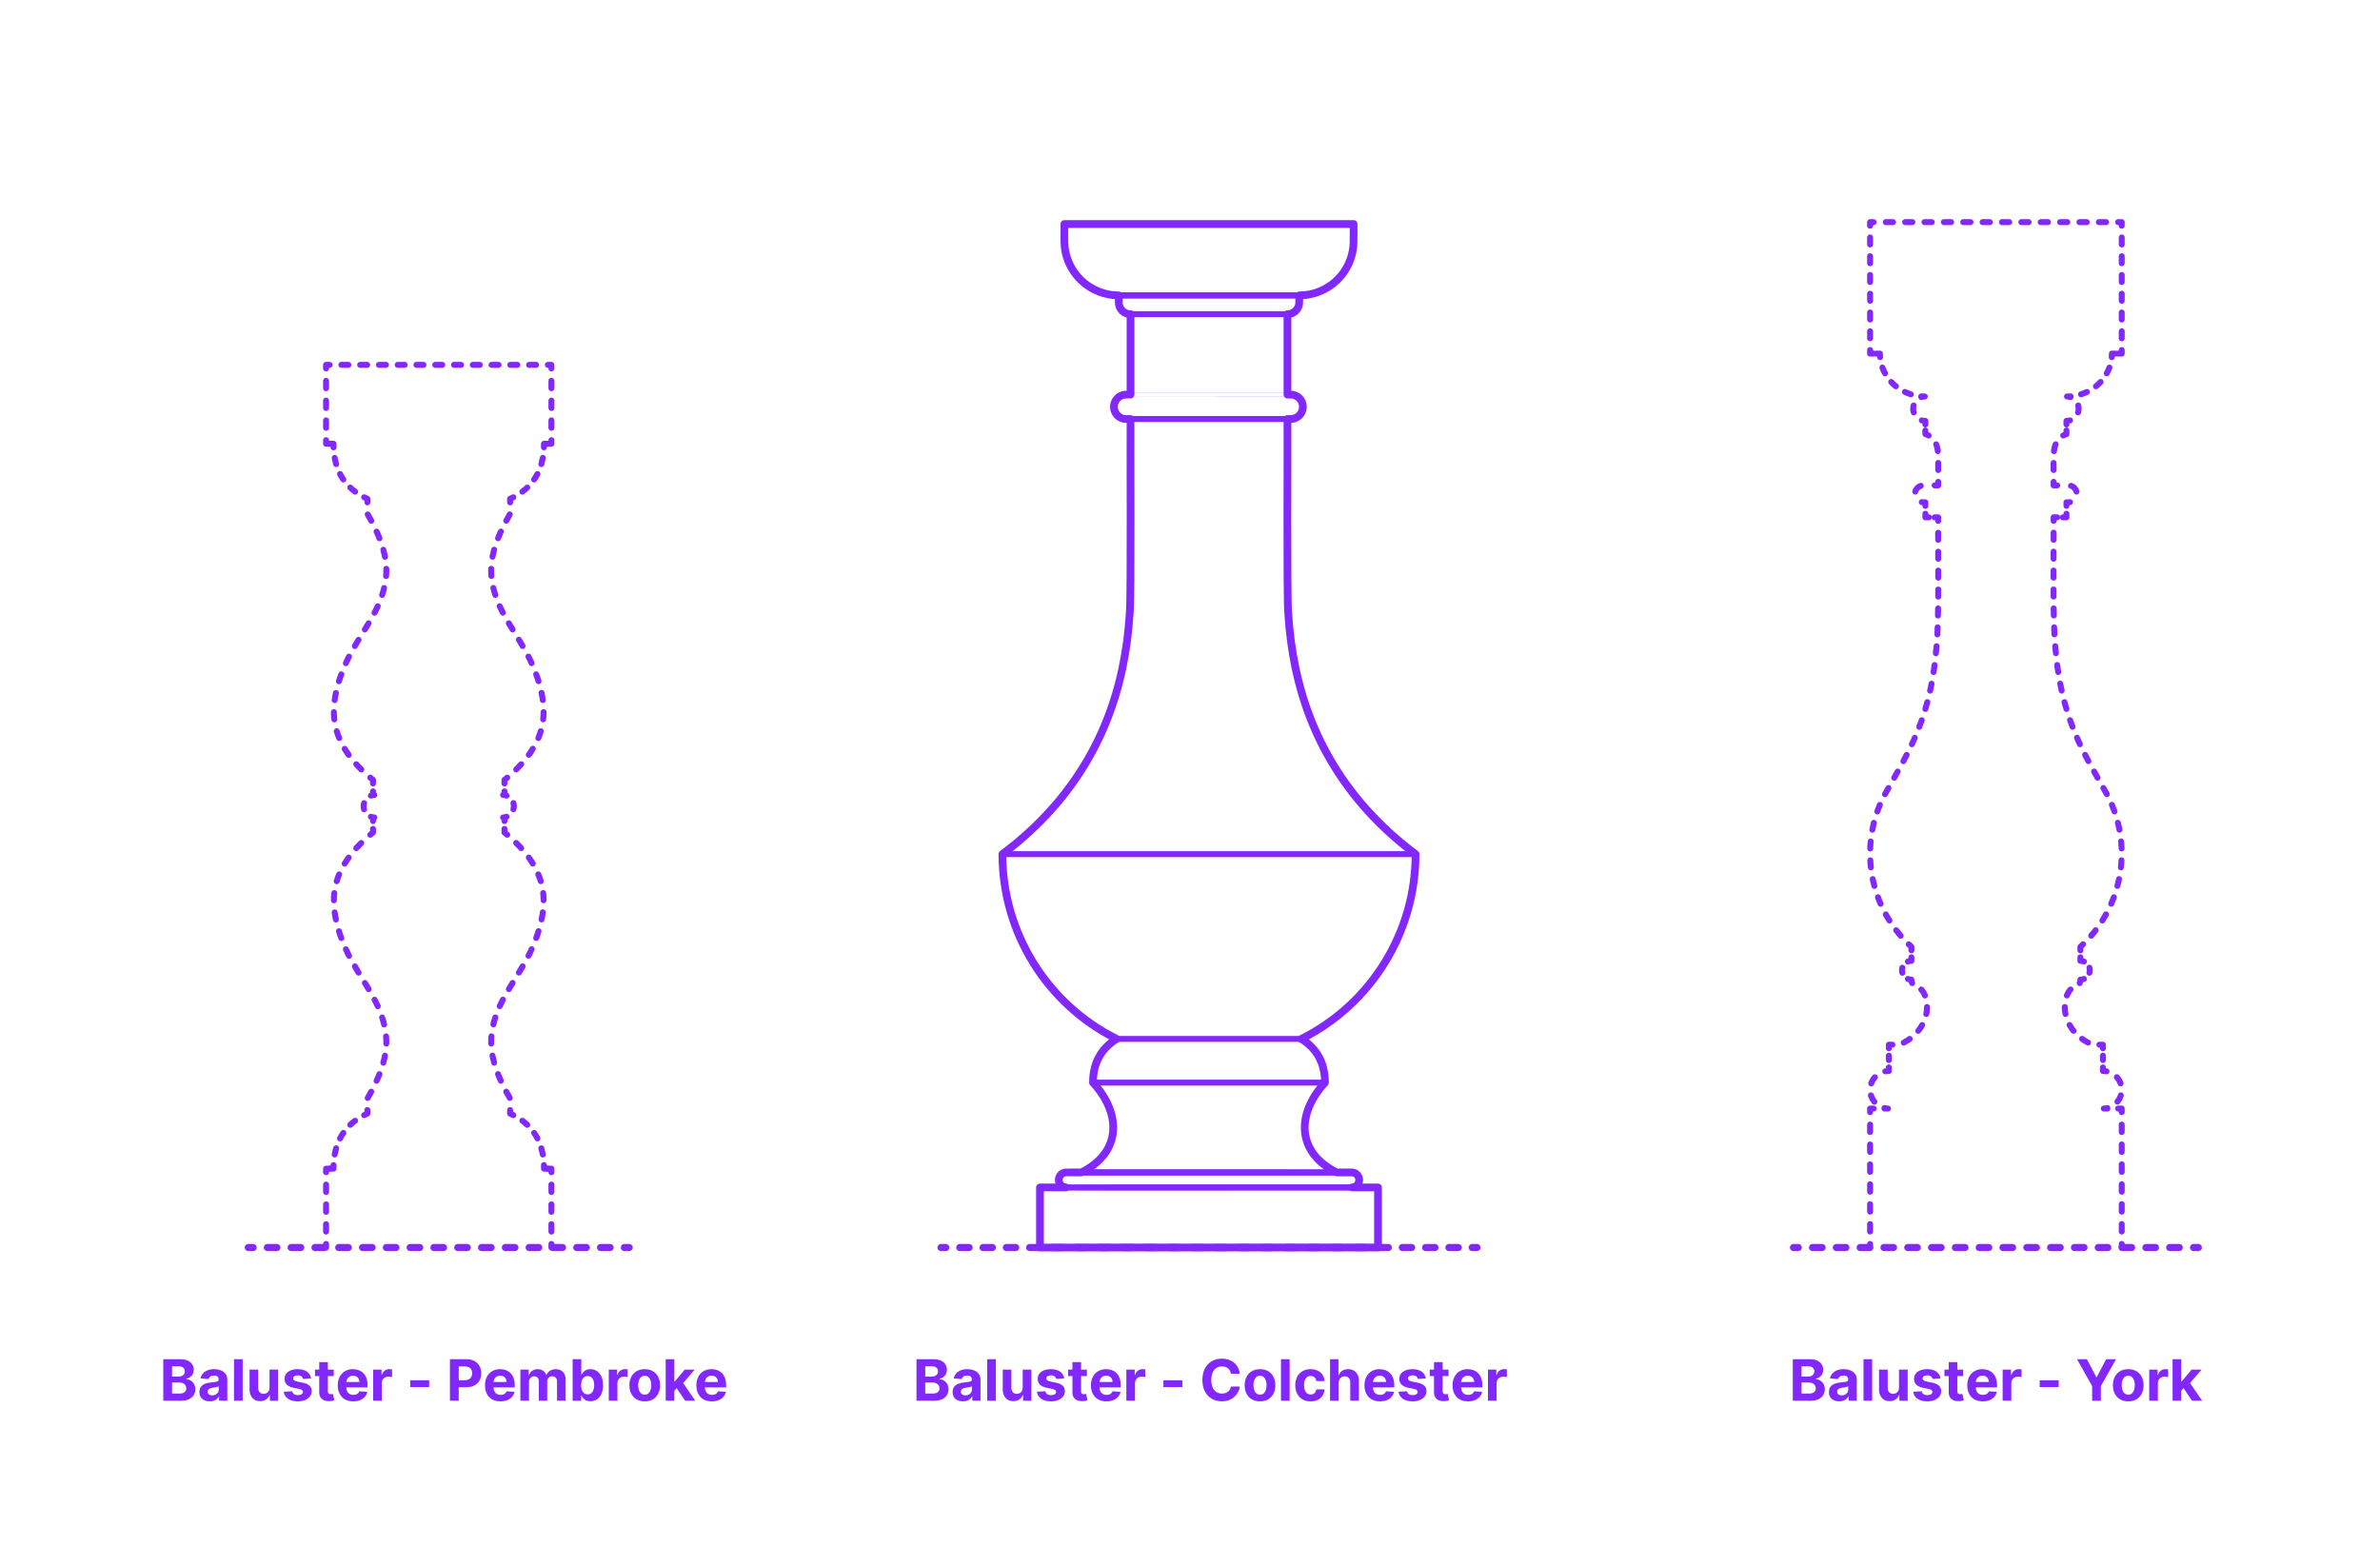 <?xml version="1.0" encoding="utf-8"?>
<!-- Generator: Adobe Illustrator 27.7.0, SVG Export Plug-In . SVG Version: 6.00 Build 0)  -->
<!DOCTYPE svg PUBLIC "-//W3C//DTD SVG 1.1//EN" "http://www.w3.org/Graphics/SVG/1.1/DTD/svg11.dtd">
<svg version="1.1" xmlns:x="http://ns.adobe.com/Extensibility/1.0/" xmlns:i="http://ns.adobe.com/AdobeIllustrator/10.0/" xmlns:graph="http://ns.adobe.com/Graphs/1.0/"
	 xmlns="http://www.w3.org/2000/svg" xmlns:xlink="http://www.w3.org/1999/xlink" xmlns:a="http://ns.adobe.com/AdobeSVGViewerExtensions/3.0/"
	 x="0px" y="0px" width="1000px" height="650px" viewBox="0 0 1000 650" enable-background="new 0 0 1000 650" xml:space="preserve"
	>
<g id="FILL-BACKGROUND">
	<rect fill="#FFFFFF" width="1000" height="650"/>
</g>
<g id="N-TEXT">
	<g id="MTEXT_00000054256316639370675910000008167713780242942135_">
		<g>
			<g>
				<g>
					<path fill="#8228FF" d="M385.074,588.546v-17.455h6.989c1.284,0,2.355,0.19,3.213,0.571c0.858,0.38,1.503,0.907,1.935,1.581
						s0.648,1.448,0.648,2.323c0,0.682-0.137,1.28-0.409,1.794c-0.273,0.514-0.646,0.935-1.121,1.261
						c-0.475,0.327-1.016,0.558-1.624,0.695v0.17c0.665,0.028,1.288,0.216,1.871,0.562c0.582,0.347,1.055,0.831,1.419,1.453
						s0.545,1.362,0.545,2.22c0,0.926-0.229,1.751-0.686,2.476c-0.458,0.725-1.132,1.297-2.024,1.717
						c-0.892,0.421-1.992,0.631-3.298,0.631H385.074z M388.764,578.396h2.736c0.505,0,0.956-0.09,1.351-0.269
						c0.395-0.179,0.708-0.433,0.938-0.763s0.345-0.725,0.345-1.185c0-0.63-0.223-1.139-0.669-1.525
						c-0.446-0.386-1.078-0.58-1.896-0.58h-2.804V578.396z M388.764,585.529h3.008c1.028,0,1.778-0.197,2.25-0.592
						s0.708-0.922,0.708-1.581c0-0.483-0.117-0.909-0.35-1.278c-0.233-0.369-0.564-0.659-0.993-0.869
						c-0.429-0.21-0.939-0.315-1.53-0.315h-3.094V585.529z"/>
					<path fill="#8228FF" d="M404.599,588.793c-0.835,0-1.58-0.146-2.233-0.439s-1.169-0.727-1.547-1.304s-0.566-1.297-0.566-2.161
						c0-0.727,0.133-1.338,0.4-1.833c0.267-0.494,0.631-0.892,1.091-1.193c0.46-0.301,0.984-0.529,1.572-0.682
						c0.588-0.153,1.206-0.261,1.854-0.324c0.761-0.08,1.375-0.155,1.841-0.226c0.466-0.071,0.804-0.177,1.014-0.319
						c0.21-0.142,0.315-0.352,0.315-0.631v-0.051c0-0.54-0.169-0.958-0.507-1.253c-0.338-0.295-0.817-0.443-1.436-0.443
						c-0.653,0-1.173,0.144-1.56,0.431c-0.386,0.287-0.642,0.646-0.767,1.078l-3.358-0.273c0.17-0.795,0.506-1.484,1.006-2.067
						c0.5-0.582,1.146-1.031,1.939-1.347c0.792-0.315,1.711-0.473,2.757-0.473c0.728,0,1.425,0.085,2.092,0.255
						s1.262,0.435,1.781,0.793c0.52,0.358,0.931,0.817,1.231,1.376c0.301,0.56,0.452,1.229,0.452,2.007v8.83h-3.443v-1.815h-0.103
						c-0.21,0.409-0.491,0.769-0.844,1.078c-0.352,0.31-0.775,0.551-1.27,0.725C405.817,588.707,405.247,588.793,404.599,588.793z
						 M405.639,586.288c0.534,0,1.005-0.107,1.415-0.32s0.73-0.501,0.963-0.865c0.233-0.363,0.349-0.775,0.349-1.236v-1.389
						c-0.114,0.074-0.269,0.141-0.464,0.201c-0.196,0.06-0.417,0.113-0.661,0.162s-0.489,0.091-0.733,0.128s-0.466,0.07-0.665,0.098
						c-0.426,0.062-0.798,0.162-1.117,0.298c-0.318,0.136-0.565,0.319-0.741,0.549c-0.176,0.23-0.264,0.516-0.264,0.857
						c0,0.494,0.18,0.871,0.541,1.129C404.623,586.159,405.082,586.288,405.639,586.288z"/>
					<path fill="#8228FF" d="M418.423,571.092v17.455h-3.631v-17.455H418.423z"/>
					<path fill="#8228FF" d="M429.715,582.973v-7.517h3.631v13.091h-3.486v-2.378h-0.137c-0.295,0.767-0.785,1.384-1.47,1.85
						c-0.685,0.466-1.519,0.699-2.501,0.699c-0.875,0-1.645-0.199-2.31-0.597c-0.665-0.397-1.183-0.963-1.555-1.696
						s-0.561-1.611-0.567-2.634v-8.335h3.631v7.688c0.005,0.772,0.213,1.383,0.622,1.833c0.409,0.449,0.958,0.673,1.645,0.673
						c0.438,0,0.847-0.101,1.227-0.302c0.381-0.202,0.689-0.501,0.925-0.899C429.605,584.049,429.72,583.558,429.715,582.973z"/>
					<path fill="#8228FF" d="M447.135,579.188l-3.324,0.205c-0.057-0.284-0.179-0.542-0.367-0.771s-0.433-0.415-0.737-0.554
						c-0.304-0.139-0.667-0.209-1.087-0.209c-0.562,0-1.037,0.118-1.423,0.354c-0.386,0.236-0.58,0.55-0.58,0.942
						c0,0.312,0.125,0.577,0.375,0.792c0.25,0.216,0.679,0.39,1.287,0.52l2.369,0.478c1.273,0.261,2.222,0.682,2.847,1.261
						s0.938,1.341,0.938,2.284c0,0.858-0.251,1.611-0.754,2.258c-0.502,0.648-1.19,1.152-2.062,1.513s-1.876,0.542-3.013,0.542
						c-1.733,0-3.112-0.362-4.138-1.087c-1.026-0.724-1.626-1.711-1.803-2.961l3.571-0.188c0.108,0.528,0.369,0.93,0.784,1.206
						c0.415,0.275,0.946,0.413,1.594,0.413c0.636,0,1.149-0.124,1.538-0.371s0.587-0.567,0.592-0.959
						c-0.005-0.33-0.145-0.601-0.417-0.814c-0.273-0.213-0.693-0.376-1.261-0.49l-2.267-0.452c-1.278-0.256-2.229-0.699-2.851-1.33
						c-0.622-0.631-0.933-1.435-0.933-2.412c0-0.841,0.229-1.565,0.686-2.173s1.102-1.077,1.935-1.406s1.808-0.494,2.928-0.494
						c1.653,0,2.956,0.349,3.908,1.048C446.421,577.032,446.976,577.984,447.135,579.188z"/>
					<path fill="#8228FF" d="M456.689,575.456v2.727h-7.884v-2.727H456.689z M450.596,572.319h3.63v12.204
						c0,0.335,0.051,0.596,0.153,0.78c0.103,0.185,0.246,0.314,0.431,0.388s0.399,0.111,0.644,0.111c0.17,0,0.341-0.016,0.511-0.047
						s0.301-0.056,0.392-0.073l0.571,2.702c-0.182,0.057-0.438,0.124-0.767,0.201c-0.33,0.077-0.73,0.124-1.202,0.141
						c-0.875,0.034-1.641-0.083-2.297-0.35s-1.166-0.682-1.53-1.244s-0.542-1.273-0.537-2.131V572.319z"/>
					<path fill="#8228FF" d="M464.879,588.802c-1.346,0-2.504-0.274-3.473-0.823s-1.715-1.327-2.237-2.335
						c-0.523-1.009-0.784-2.203-0.784-3.584c0-1.347,0.261-2.528,0.784-3.545c0.522-1.017,1.26-1.81,2.211-2.378
						c0.952-0.568,2.07-0.852,3.354-0.852c0.863,0,1.669,0.138,2.416,0.413c0.747,0.276,1.4,0.689,1.96,1.24
						c0.56,0.551,0.996,1.243,1.308,2.075c0.312,0.833,0.469,1.806,0.469,2.919v0.997h-11.054v-2.25h7.637
						c0-0.522-0.114-0.985-0.341-1.389c-0.227-0.403-0.541-0.72-0.941-0.95c-0.401-0.23-0.865-0.345-1.394-0.345
						c-0.551,0-1.039,0.126-1.462,0.379s-0.754,0.591-0.993,1.014s-0.361,0.894-0.367,1.411v2.139c0,0.647,0.121,1.208,0.362,1.679
						c0.242,0.472,0.584,0.835,1.027,1.091c0.443,0.255,0.968,0.383,1.577,0.383c0.403,0,0.772-0.057,1.108-0.17
						c0.335-0.114,0.622-0.284,0.861-0.511c0.238-0.228,0.42-0.506,0.545-0.835l3.358,0.222c-0.17,0.807-0.519,1.51-1.044,2.109
						c-0.526,0.6-1.202,1.065-2.029,1.398C466.912,588.636,465.959,588.802,464.879,588.802z"/>
					<path fill="#8228FF" d="M473.257,588.546v-13.091h3.52v2.284h0.136c0.239-0.812,0.639-1.428,1.202-1.845
						c0.562-0.418,1.21-0.626,1.943-0.626c0.182,0,0.378,0.011,0.588,0.034c0.21,0.022,0.395,0.054,0.554,0.094v3.221
						c-0.17-0.051-0.406-0.096-0.708-0.136c-0.301-0.04-0.577-0.06-0.827-0.06c-0.534,0-1.01,0.115-1.428,0.345
						c-0.417,0.23-0.747,0.55-0.988,0.959c-0.242,0.409-0.362,0.88-0.362,1.415v7.406H473.257z"/>
					<path fill="#8228FF" d="M496.788,579.938v2.881h-7.96v-2.881H496.788z"/>
					<path fill="#8228FF" d="M520.916,577.203h-3.733c-0.068-0.483-0.208-0.913-0.417-1.291c-0.21-0.378-0.48-0.7-0.81-0.967
						c-0.33-0.267-0.709-0.472-1.138-0.614c-0.429-0.142-0.894-0.213-1.394-0.213c-0.903,0-1.69,0.223-2.361,0.669
						c-0.67,0.446-1.19,1.094-1.56,1.943c-0.37,0.85-0.554,1.879-0.554,3.09c0,1.244,0.186,2.29,0.558,3.136
						s0.894,1.486,1.564,1.917c0.67,0.432,1.446,0.648,2.327,0.648c0.495,0,0.953-0.065,1.376-0.196
						c0.423-0.13,0.8-0.322,1.129-0.575s0.604-0.561,0.822-0.925c0.219-0.363,0.371-0.778,0.456-1.244l3.733,0.017
						c-0.097,0.801-0.336,1.572-0.72,2.314c-0.383,0.741-0.897,1.403-1.542,1.986c-0.645,0.582-1.412,1.042-2.301,1.38
						s-1.894,0.507-3.013,0.507c-1.557,0-2.947-0.353-4.172-1.057c-1.225-0.704-2.19-1.724-2.897-3.06
						c-0.708-1.335-1.061-2.952-1.061-4.849c0-1.904,0.358-3.523,1.074-4.858c0.716-1.335,1.688-2.354,2.915-3.055
						c1.228-0.702,2.608-1.053,4.142-1.053c1.011,0,1.95,0.142,2.817,0.426c0.866,0.284,1.635,0.698,2.305,1.24
						s1.217,1.206,1.641,1.99C520.525,575.293,520.796,576.191,520.916,577.203z"/>
					<path fill="#8228FF" d="M529.413,588.802c-1.324,0-2.467-0.283-3.431-0.848c-0.963-0.565-1.706-1.355-2.229-2.369
						c-0.523-1.015-0.784-2.192-0.784-3.533c0-1.353,0.261-2.536,0.784-3.55c0.522-1.014,1.266-1.804,2.229-2.37
						c0.963-0.565,2.106-0.848,3.431-0.848c1.324,0,2.467,0.283,3.43,0.848c0.963,0.565,1.706,1.355,2.229,2.37
						c0.522,1.014,0.784,2.197,0.784,3.55c0,1.341-0.261,2.518-0.784,3.533c-0.523,1.014-1.266,1.804-2.229,2.369
						C531.88,588.52,530.737,588.802,529.413,588.802z M529.43,585.99c0.602,0,1.105-0.172,1.508-0.516s0.709-0.814,0.916-1.411
						c0.208-0.597,0.312-1.275,0.312-2.037c0-0.761-0.104-1.44-0.312-2.037c-0.207-0.597-0.513-1.068-0.916-1.415
						c-0.403-0.346-0.906-0.52-1.508-0.52c-0.608,0-1.118,0.174-1.53,0.52c-0.412,0.347-0.722,0.818-0.929,1.415
						c-0.208,0.596-0.311,1.275-0.311,2.037c0,0.762,0.104,1.44,0.311,2.037s0.517,1.067,0.929,1.411
						C528.312,585.818,528.822,585.99,529.43,585.99z"/>
					<path fill="#8228FF" d="M541.856,571.092v17.455h-3.631v-17.455H541.856z"/>
					<path fill="#8228FF" d="M550.668,588.802c-1.341,0-2.493-0.286-3.456-0.857c-0.963-0.571-1.702-1.365-2.216-2.382
						c-0.515-1.017-0.771-2.188-0.771-3.511c0-1.341,0.26-2.519,0.78-3.533s1.26-1.807,2.22-2.378
						c0.96-0.571,2.102-0.856,3.426-0.856c1.142,0,2.142,0.208,3,0.622s1.537,0.997,2.037,1.747s0.776,1.631,0.827,2.642h-3.426
						c-0.097-0.653-0.351-1.18-0.763-1.581c-0.412-0.4-0.951-0.601-1.615-0.601c-0.562,0-1.053,0.152-1.47,0.456
						c-0.417,0.304-0.743,0.746-0.976,1.326c-0.233,0.58-0.35,1.281-0.35,2.105c0,0.835,0.115,1.545,0.345,2.131
						c0.23,0.585,0.555,1.031,0.976,1.338s0.912,0.46,1.475,0.46c0.415,0,0.789-0.085,1.121-0.255
						c0.333-0.17,0.608-0.419,0.827-0.746s0.362-0.72,0.431-1.181h3.426c-0.057,1-0.328,1.879-0.814,2.638
						c-0.486,0.759-1.155,1.351-2.007,1.777C552.842,588.589,551.833,588.802,550.668,588.802z"/>
					<path fill="#8228FF" d="M562.48,580.978v7.568h-3.631v-17.455h3.528v6.673h0.154c0.295-0.772,0.772-1.379,1.432-1.82
						c0.659-0.44,1.486-0.66,2.48-0.66c0.909,0,1.703,0.197,2.382,0.592c0.679,0.395,1.207,0.96,1.585,1.696
						s0.564,1.615,0.559,2.638v8.335h-3.631v-7.688c0.005-0.807-0.197-1.435-0.609-1.883c-0.412-0.449-0.987-0.673-1.726-0.673
						c-0.494,0-0.93,0.105-1.308,0.315c-0.378,0.21-0.673,0.516-0.886,0.917C562.596,579.934,562.486,580.416,562.48,580.978z"/>
					<path fill="#8228FF" d="M579.798,588.802c-1.346,0-2.504-0.274-3.473-0.823s-1.715-1.327-2.237-2.335
						c-0.523-1.009-0.784-2.203-0.784-3.584c0-1.347,0.261-2.528,0.784-3.545c0.522-1.017,1.26-1.81,2.211-2.378
						c0.952-0.568,2.07-0.852,3.354-0.852c0.863,0,1.669,0.138,2.416,0.413c0.747,0.276,1.4,0.689,1.96,1.24
						c0.56,0.551,0.996,1.243,1.308,2.075c0.312,0.833,0.469,1.806,0.469,2.919v0.997h-11.054v-2.25h7.637
						c0-0.522-0.114-0.985-0.341-1.389c-0.227-0.403-0.541-0.72-0.941-0.95c-0.401-0.23-0.865-0.345-1.394-0.345
						c-0.551,0-1.039,0.126-1.462,0.379s-0.754,0.591-0.993,1.014s-0.361,0.894-0.367,1.411v2.139c0,0.647,0.121,1.208,0.362,1.679
						c0.242,0.472,0.584,0.835,1.027,1.091c0.443,0.255,0.968,0.383,1.577,0.383c0.403,0,0.772-0.057,1.108-0.17
						c0.335-0.114,0.622-0.284,0.861-0.511c0.238-0.228,0.42-0.506,0.545-0.835l3.358,0.222c-0.17,0.807-0.519,1.51-1.044,2.109
						c-0.526,0.6-1.202,1.065-2.029,1.398C581.831,588.636,580.878,588.802,579.798,588.802z"/>
					<path fill="#8228FF" d="M599.068,579.188l-3.324,0.205c-0.057-0.284-0.179-0.542-0.367-0.771s-0.433-0.415-0.737-0.554
						c-0.304-0.139-0.667-0.209-1.087-0.209c-0.562,0-1.037,0.118-1.423,0.354c-0.386,0.236-0.58,0.55-0.58,0.942
						c0,0.312,0.125,0.577,0.375,0.792c0.25,0.216,0.679,0.39,1.287,0.52l2.369,0.478c1.273,0.261,2.222,0.682,2.847,1.261
						s0.938,1.341,0.938,2.284c0,0.858-0.251,1.611-0.754,2.258c-0.502,0.648-1.19,1.152-2.062,1.513s-1.876,0.542-3.013,0.542
						c-1.733,0-3.112-0.362-4.138-1.087c-1.026-0.724-1.626-1.711-1.803-2.961l3.571-0.188c0.108,0.528,0.369,0.93,0.784,1.206
						c0.415,0.275,0.946,0.413,1.594,0.413c0.636,0,1.149-0.124,1.538-0.371s0.587-0.567,0.592-0.959
						c-0.005-0.33-0.145-0.601-0.417-0.814c-0.273-0.213-0.693-0.376-1.261-0.49l-2.267-0.452c-1.278-0.256-2.229-0.699-2.851-1.33
						c-0.622-0.631-0.933-1.435-0.933-2.412c0-0.841,0.229-1.565,0.686-2.173s1.102-1.077,1.935-1.406s1.808-0.494,2.928-0.494
						c1.653,0,2.956,0.349,3.908,1.048C598.354,577.032,598.909,577.984,599.068,579.188z"/>
					<path fill="#8228FF" d="M608.623,575.456v2.727h-7.884v-2.727H608.623z M602.529,572.319h3.63v12.204
						c0,0.335,0.051,0.596,0.153,0.78c0.103,0.185,0.246,0.314,0.431,0.388s0.399,0.111,0.644,0.111c0.17,0,0.341-0.016,0.511-0.047
						s0.301-0.056,0.392-0.073l0.571,2.702c-0.182,0.057-0.438,0.124-0.767,0.201c-0.33,0.077-0.73,0.124-1.202,0.141
						c-0.875,0.034-1.641-0.083-2.297-0.35s-1.166-0.682-1.53-1.244s-0.542-1.273-0.537-2.131V572.319z"/>
					<path fill="#8228FF" d="M616.812,588.802c-1.346,0-2.504-0.274-3.473-0.823s-1.715-1.327-2.237-2.335
						c-0.523-1.009-0.784-2.203-0.784-3.584c0-1.347,0.261-2.528,0.784-3.545c0.522-1.017,1.26-1.81,2.211-2.378
						c0.952-0.568,2.07-0.852,3.354-0.852c0.863,0,1.669,0.138,2.416,0.413c0.747,0.276,1.4,0.689,1.96,1.24
						c0.56,0.551,0.996,1.243,1.308,2.075c0.312,0.833,0.469,1.806,0.469,2.919v0.997h-11.054v-2.25h7.637
						c0-0.522-0.114-0.985-0.341-1.389c-0.227-0.403-0.541-0.72-0.941-0.95c-0.401-0.23-0.865-0.345-1.394-0.345
						c-0.551,0-1.039,0.126-1.462,0.379s-0.754,0.591-0.993,1.014s-0.361,0.894-0.367,1.411v2.139c0,0.647,0.121,1.208,0.362,1.679
						c0.242,0.472,0.584,0.835,1.027,1.091c0.443,0.255,0.968,0.383,1.577,0.383c0.403,0,0.772-0.057,1.108-0.17
						c0.335-0.114,0.622-0.284,0.861-0.511c0.238-0.228,0.42-0.506,0.545-0.835l3.358,0.222c-0.17,0.807-0.519,1.51-1.044,2.109
						c-0.526,0.6-1.202,1.065-2.029,1.398C618.845,588.636,617.892,588.802,616.812,588.802z"/>
					<path fill="#8228FF" d="M625.19,588.546v-13.091h3.52v2.284h0.136c0.239-0.812,0.639-1.428,1.202-1.845
						c0.562-0.418,1.21-0.626,1.943-0.626c0.182,0,0.378,0.011,0.588,0.034c0.21,0.022,0.395,0.054,0.554,0.094v3.221
						c-0.17-0.051-0.406-0.096-0.708-0.136c-0.301-0.04-0.577-0.06-0.827-0.06c-0.534,0-1.01,0.115-1.428,0.345
						c-0.417,0.23-0.747,0.55-0.988,0.959c-0.242,0.409-0.362,0.88-0.362,1.415v7.406H625.19z"/>
				</g>
			</g>
		</g>
	</g>
	<g id="MTEXT_00000160192265163290908560000014395436968599195824_">
		<g>
			<g>
				<g>
					<path fill="#8228FF" d="M68.609,588.546v-17.455h6.989c1.284,0,2.355,0.19,3.213,0.571c0.858,0.38,1.503,0.907,1.935,1.581
						s0.648,1.448,0.648,2.323c0,0.682-0.137,1.28-0.409,1.794c-0.273,0.514-0.646,0.935-1.121,1.261
						c-0.475,0.327-1.016,0.558-1.624,0.695v0.17c0.665,0.028,1.288,0.216,1.871,0.562c0.582,0.347,1.055,0.831,1.419,1.453
						s0.545,1.362,0.545,2.22c0,0.926-0.229,1.751-0.686,2.476c-0.458,0.725-1.132,1.297-2.024,1.717
						c-0.892,0.421-1.992,0.631-3.298,0.631H68.609z M72.299,578.396h2.736c0.505,0,0.956-0.09,1.351-0.269
						c0.395-0.179,0.708-0.433,0.938-0.763s0.345-0.725,0.345-1.185c0-0.63-0.223-1.139-0.669-1.525
						c-0.446-0.386-1.078-0.58-1.896-0.58h-2.804V578.396z M72.299,585.529h3.008c1.028,0,1.778-0.197,2.25-0.592
						s0.708-0.922,0.708-1.581c0-0.483-0.117-0.909-0.35-1.278c-0.233-0.369-0.564-0.659-0.993-0.869
						c-0.429-0.21-0.939-0.315-1.53-0.315h-3.094V585.529z"/>
					<path fill="#8228FF" d="M88.134,588.793c-0.835,0-1.58-0.146-2.233-0.439s-1.169-0.727-1.547-1.304s-0.566-1.297-0.566-2.161
						c0-0.727,0.133-1.338,0.4-1.833c0.267-0.494,0.631-0.892,1.091-1.193c0.46-0.301,0.984-0.529,1.572-0.682
						c0.588-0.153,1.206-0.261,1.854-0.324c0.761-0.08,1.375-0.155,1.841-0.226c0.466-0.071,0.804-0.177,1.014-0.319
						c0.21-0.142,0.315-0.352,0.315-0.631v-0.051c0-0.54-0.169-0.958-0.507-1.253c-0.338-0.295-0.817-0.443-1.436-0.443
						c-0.653,0-1.173,0.144-1.56,0.431c-0.386,0.287-0.642,0.646-0.767,1.078l-3.358-0.273c0.17-0.795,0.506-1.484,1.006-2.067
						c0.5-0.582,1.146-1.031,1.939-1.347c0.792-0.315,1.711-0.473,2.757-0.473c0.728,0,1.425,0.085,2.092,0.255
						s1.262,0.435,1.781,0.793c0.52,0.358,0.931,0.817,1.231,1.376c0.301,0.56,0.452,1.229,0.452,2.007v8.83h-3.443v-1.815H91.96
						c-0.21,0.409-0.491,0.769-0.844,1.078c-0.352,0.31-0.775,0.551-1.27,0.725C89.353,588.707,88.782,588.793,88.134,588.793z
						 M89.174,586.288c0.534,0,1.005-0.107,1.415-0.32s0.73-0.501,0.963-0.865c0.233-0.363,0.349-0.775,0.349-1.236v-1.389
						c-0.114,0.074-0.269,0.141-0.464,0.201c-0.196,0.06-0.417,0.113-0.661,0.162s-0.489,0.091-0.733,0.128s-0.466,0.07-0.665,0.098
						c-0.426,0.062-0.798,0.162-1.117,0.298c-0.318,0.136-0.565,0.319-0.741,0.549c-0.176,0.23-0.264,0.516-0.264,0.857
						c0,0.494,0.18,0.871,0.541,1.129C88.158,586.159,88.617,586.288,89.174,586.288z"/>
					<path fill="#8228FF" d="M101.958,571.092v17.455h-3.631v-17.455H101.958z"/>
					<path fill="#8228FF" d="M113.25,582.973v-7.517h3.631v13.091h-3.486v-2.378h-0.137c-0.295,0.767-0.785,1.384-1.47,1.85
						c-0.685,0.466-1.519,0.699-2.501,0.699c-0.875,0-1.645-0.199-2.31-0.597c-0.665-0.397-1.183-0.963-1.555-1.696
						s-0.561-1.611-0.567-2.634v-8.335h3.631v7.688c0.005,0.772,0.213,1.383,0.622,1.833c0.409,0.449,0.958,0.673,1.645,0.673
						c0.438,0,0.847-0.101,1.227-0.302c0.381-0.202,0.689-0.501,0.925-0.899C113.141,584.049,113.255,583.558,113.25,582.973z"/>
					<path fill="#8228FF" d="M130.67,579.188l-3.324,0.205c-0.057-0.284-0.179-0.542-0.367-0.771s-0.433-0.415-0.737-0.554
						c-0.304-0.139-0.667-0.209-1.087-0.209c-0.562,0-1.037,0.118-1.423,0.354c-0.386,0.236-0.58,0.55-0.58,0.942
						c0,0.312,0.125,0.577,0.375,0.792c0.25,0.216,0.679,0.39,1.287,0.52l2.369,0.478c1.273,0.261,2.222,0.682,2.847,1.261
						s0.938,1.341,0.938,2.284c0,0.858-0.251,1.611-0.754,2.258c-0.502,0.648-1.19,1.152-2.062,1.513s-1.876,0.542-3.013,0.542
						c-1.733,0-3.112-0.362-4.138-1.087c-1.026-0.724-1.626-1.711-1.803-2.961l3.571-0.188c0.108,0.528,0.369,0.93,0.784,1.206
						c0.415,0.275,0.946,0.413,1.594,0.413c0.636,0,1.149-0.124,1.538-0.371s0.587-0.567,0.592-0.959
						c-0.005-0.33-0.145-0.601-0.417-0.814c-0.273-0.213-0.693-0.376-1.261-0.49l-2.267-0.452c-1.278-0.256-2.229-0.699-2.851-1.33
						c-0.622-0.631-0.933-1.435-0.933-2.412c0-0.841,0.229-1.565,0.686-2.173s1.102-1.077,1.935-1.406s1.808-0.494,2.928-0.494
						c1.653,0,2.956,0.349,3.908,1.048C129.956,577.032,130.511,577.984,130.67,579.188z"/>
					<path fill="#8228FF" d="M140.225,575.456v2.727h-7.884v-2.727H140.225z M134.131,572.319h3.63v12.204
						c0,0.335,0.051,0.596,0.153,0.78c0.103,0.185,0.246,0.314,0.431,0.388s0.399,0.111,0.644,0.111c0.17,0,0.341-0.016,0.511-0.047
						s0.301-0.056,0.392-0.073l0.571,2.702c-0.182,0.057-0.438,0.124-0.767,0.201c-0.33,0.077-0.73,0.124-1.202,0.141
						c-0.875,0.034-1.641-0.083-2.297-0.35s-1.166-0.682-1.53-1.244s-0.542-1.273-0.537-2.131V572.319z"/>
					<path fill="#8228FF" d="M148.415,588.802c-1.346,0-2.504-0.274-3.473-0.823s-1.715-1.327-2.237-2.335
						c-0.523-1.009-0.784-2.203-0.784-3.584c0-1.347,0.261-2.528,0.784-3.545c0.522-1.017,1.26-1.81,2.211-2.378
						c0.952-0.568,2.07-0.852,3.354-0.852c0.863,0,1.669,0.138,2.416,0.413c0.747,0.276,1.4,0.689,1.96,1.24
						c0.56,0.551,0.996,1.243,1.308,2.075c0.312,0.833,0.469,1.806,0.469,2.919v0.997h-11.054v-2.25h7.637
						c0-0.522-0.114-0.985-0.341-1.389c-0.227-0.403-0.541-0.72-0.941-0.95c-0.401-0.23-0.865-0.345-1.394-0.345
						c-0.551,0-1.039,0.126-1.462,0.379s-0.754,0.591-0.993,1.014s-0.361,0.894-0.367,1.411v2.139c0,0.647,0.121,1.208,0.362,1.679
						c0.242,0.472,0.584,0.835,1.027,1.091c0.443,0.255,0.968,0.383,1.577,0.383c0.403,0,0.772-0.057,1.108-0.17
						c0.335-0.114,0.622-0.284,0.861-0.511c0.238-0.228,0.42-0.506,0.545-0.835l3.358,0.222c-0.17,0.807-0.519,1.51-1.044,2.109
						c-0.526,0.6-1.202,1.065-2.029,1.398C150.447,588.636,149.494,588.802,148.415,588.802z"/>
					<path fill="#8228FF" d="M156.792,588.546v-13.091h3.52v2.284h0.136c0.239-0.812,0.639-1.428,1.202-1.845
						c0.562-0.418,1.21-0.626,1.943-0.626c0.182,0,0.378,0.011,0.588,0.034c0.21,0.022,0.395,0.054,0.554,0.094v3.221
						c-0.17-0.051-0.406-0.096-0.708-0.136c-0.301-0.04-0.577-0.06-0.827-0.06c-0.534,0-1.01,0.115-1.428,0.345
						c-0.417,0.23-0.747,0.55-0.988,0.959c-0.242,0.409-0.362,0.88-0.362,1.415v7.406H156.792z"/>
					<path fill="#8228FF" d="M180.323,579.938v2.881h-7.96v-2.881H180.323z"/>
					<path fill="#8228FF" d="M189.05,588.546v-17.455h6.886c1.324,0,2.452,0.251,3.384,0.754c0.932,0.503,1.643,1.199,2.135,2.088
						c0.491,0.889,0.737,1.914,0.737,3.073c0,1.159-0.25,2.182-0.75,3.068s-1.223,1.577-2.169,2.071
						c-0.946,0.494-2.09,0.741-3.431,0.741h-4.389v-2.958h3.792c0.71,0,1.297-0.124,1.76-0.371c0.463-0.247,0.81-0.591,1.04-1.031
						c0.23-0.44,0.345-0.947,0.345-1.521c0-0.58-0.115-1.087-0.345-1.521s-0.578-0.772-1.044-1.014s-1.057-0.362-1.773-0.362h-2.488
						v14.438H189.05z"/>
					<path fill="#8228FF" d="M210.272,588.802c-1.346,0-2.504-0.274-3.473-0.823s-1.715-1.327-2.237-2.335
						c-0.523-1.009-0.784-2.203-0.784-3.584c0-1.347,0.261-2.528,0.784-3.545c0.522-1.017,1.26-1.81,2.211-2.378
						c0.952-0.568,2.07-0.852,3.354-0.852c0.863,0,1.669,0.138,2.416,0.413c0.747,0.276,1.4,0.689,1.96,1.24
						c0.56,0.551,0.996,1.243,1.308,2.075c0.312,0.833,0.469,1.806,0.469,2.919v0.997h-11.054v-2.25h7.637
						c0-0.522-0.114-0.985-0.341-1.389c-0.227-0.403-0.541-0.72-0.941-0.95c-0.401-0.23-0.865-0.345-1.394-0.345
						c-0.551,0-1.039,0.126-1.462,0.379s-0.754,0.591-0.993,1.014s-0.361,0.894-0.367,1.411v2.139c0,0.647,0.121,1.208,0.362,1.679
						c0.242,0.472,0.584,0.835,1.027,1.091c0.443,0.255,0.968,0.383,1.577,0.383c0.403,0,0.772-0.057,1.108-0.17
						c0.335-0.114,0.622-0.284,0.861-0.511c0.238-0.228,0.42-0.506,0.545-0.835l3.358,0.222c-0.17,0.807-0.519,1.51-1.044,2.109
						c-0.526,0.6-1.202,1.065-2.029,1.398C212.305,588.636,211.352,588.802,210.272,588.802z"/>
					<path fill="#8228FF" d="M218.65,588.546v-13.091h3.46v2.31h0.153c0.273-0.767,0.727-1.372,1.364-1.815
						c0.636-0.443,1.397-0.665,2.284-0.665c0.897,0,1.662,0.223,2.292,0.669c0.63,0.446,1.051,1.05,1.261,1.811h0.136
						c0.267-0.75,0.751-1.351,1.453-1.803s1.533-0.677,2.493-0.677c1.222,0,2.214,0.388,2.979,1.163
						c0.764,0.776,1.146,1.874,1.146,3.294v8.804h-3.622v-8.088c0-0.728-0.193-1.273-0.58-1.637
						c-0.387-0.363-0.87-0.545-1.449-0.545c-0.659,0-1.173,0.209-1.542,0.626s-0.554,0.967-0.554,1.649v7.994h-3.52v-8.165
						c0-0.642-0.183-1.154-0.55-1.534c-0.366-0.381-0.848-0.571-1.444-0.571c-0.404,0-0.766,0.101-1.087,0.303
						s-0.575,0.483-0.763,0.844s-0.281,0.783-0.281,1.266v7.858H218.65z"/>
					<path fill="#8228FF" d="M240.604,588.546v-17.455h3.631v6.562h0.11c0.159-0.352,0.391-0.711,0.695-1.078
						c0.304-0.366,0.702-0.673,1.193-0.92c0.491-0.247,1.104-0.371,1.836-0.371c0.955,0,1.835,0.249,2.642,0.746
						s1.452,1.244,1.935,2.242c0.483,0.997,0.725,2.246,0.725,3.746c0,1.46-0.234,2.692-0.703,3.694
						c-0.469,1.003-1.105,1.762-1.909,2.276c-0.804,0.514-1.703,0.771-2.697,0.771c-0.705,0-1.303-0.116-1.794-0.349
						c-0.491-0.233-0.894-0.527-1.206-0.882c-0.312-0.355-0.551-0.714-0.716-1.078h-0.162v2.097H240.604z M244.158,582.001
						c0,0.778,0.108,1.458,0.324,2.037c0.216,0.579,0.528,1.03,0.938,1.351c0.409,0.321,0.906,0.481,1.491,0.481
						c0.591,0,1.091-0.163,1.5-0.49s0.72-0.781,0.934-1.364c0.213-0.583,0.319-1.254,0.319-2.016c0-0.756-0.105-1.42-0.315-1.994
						c-0.21-0.574-0.52-1.023-0.929-1.347c-0.409-0.324-0.912-0.486-1.509-0.486c-0.591,0-1.089,0.156-1.496,0.469
						s-0.717,0.756-0.933,1.33C244.266,580.546,244.158,581.223,244.158,582.001z"/>
					<path fill="#8228FF" d="M255.783,588.546v-13.091h3.52v2.284h0.136c0.239-0.812,0.639-1.428,1.202-1.845
						c0.562-0.418,1.21-0.626,1.943-0.626c0.182,0,0.378,0.011,0.588,0.034c0.21,0.022,0.395,0.054,0.554,0.094v3.221
						c-0.17-0.051-0.406-0.096-0.708-0.136c-0.301-0.04-0.577-0.06-0.827-0.06c-0.534,0-1.01,0.115-1.428,0.345
						c-0.417,0.23-0.747,0.55-0.988,0.959c-0.242,0.409-0.362,0.88-0.362,1.415v7.406H255.783z"/>
					<path fill="#8228FF" d="M270.894,588.802c-1.324,0-2.467-0.283-3.431-0.848c-0.963-0.565-1.706-1.355-2.229-2.369
						c-0.523-1.015-0.784-2.192-0.784-3.533c0-1.353,0.261-2.536,0.784-3.55c0.522-1.014,1.266-1.804,2.229-2.37
						c0.963-0.565,2.106-0.848,3.431-0.848c1.324,0,2.467,0.283,3.43,0.848c0.963,0.565,1.706,1.355,2.229,2.37
						c0.522,1.014,0.784,2.197,0.784,3.55c0,1.341-0.261,2.518-0.784,3.533c-0.523,1.014-1.266,1.804-2.229,2.369
						C273.361,588.52,272.217,588.802,270.894,588.802z M270.911,585.99c0.602,0,1.105-0.172,1.508-0.516s0.709-0.814,0.916-1.411
						c0.208-0.597,0.312-1.275,0.312-2.037c0-0.761-0.104-1.44-0.312-2.037c-0.207-0.597-0.513-1.068-0.916-1.415
						c-0.403-0.346-0.906-0.52-1.508-0.52c-0.608,0-1.118,0.174-1.53,0.52c-0.412,0.347-0.722,0.818-0.929,1.415
						c-0.208,0.596-0.311,1.275-0.311,2.037c0,0.762,0.104,1.44,0.311,2.037s0.517,1.067,0.929,1.411
						C269.792,585.818,270.302,585.99,270.911,585.99z"/>
					<path fill="#8228FF" d="M279.706,588.546v-17.455h3.631v17.455H279.706z M282.996,584.779l0.008-4.355h0.528l4.193-4.969h4.167
						l-5.633,6.58h-0.861L282.996,584.779z M287.888,588.546l-3.853-5.702l2.42-2.565l5.685,8.267H287.888z"/>
					<path fill="#8228FF" d="M299.086,588.802c-1.346,0-2.504-0.274-3.473-0.823s-1.715-1.327-2.237-2.335
						c-0.523-1.009-0.784-2.203-0.784-3.584c0-1.347,0.261-2.528,0.784-3.545c0.522-1.017,1.26-1.81,2.211-2.378
						c0.952-0.568,2.07-0.852,3.354-0.852c0.863,0,1.669,0.138,2.416,0.413c0.747,0.276,1.4,0.689,1.96,1.24
						c0.56,0.551,0.996,1.243,1.308,2.075c0.312,0.833,0.469,1.806,0.469,2.919v0.997h-11.054v-2.25h7.637
						c0-0.522-0.114-0.985-0.341-1.389c-0.227-0.403-0.541-0.72-0.941-0.95c-0.401-0.23-0.865-0.345-1.394-0.345
						c-0.551,0-1.039,0.126-1.462,0.379s-0.754,0.591-0.993,1.014s-0.361,0.894-0.367,1.411v2.139c0,0.647,0.121,1.208,0.362,1.679
						c0.242,0.472,0.584,0.835,1.027,1.091c0.443,0.255,0.968,0.383,1.577,0.383c0.403,0,0.772-0.057,1.108-0.17
						c0.335-0.114,0.622-0.284,0.861-0.511c0.238-0.228,0.42-0.506,0.545-0.835l3.358,0.222c-0.17,0.807-0.519,1.51-1.044,2.109
						c-0.526,0.6-1.202,1.065-2.029,1.398C301.119,588.636,300.166,588.802,299.086,588.802z"/>
				</g>
			</g>
		</g>
	</g>
	<g id="MTEXT_00000007406197840054712950000004571678522878393491_">
		<g>
			<g>
				<g>
					<path fill="#8228FF" d="M753.268,588.546v-17.455h6.989c1.284,0,2.355,0.19,3.213,0.571c0.858,0.38,1.503,0.907,1.935,1.581
						s0.648,1.448,0.648,2.323c0,0.682-0.137,1.28-0.409,1.794c-0.273,0.514-0.646,0.935-1.121,1.261
						c-0.475,0.327-1.016,0.558-1.624,0.695v0.17c0.665,0.028,1.288,0.216,1.871,0.562c0.582,0.347,1.055,0.831,1.419,1.453
						s0.545,1.362,0.545,2.22c0,0.926-0.229,1.751-0.686,2.476c-0.458,0.725-1.132,1.297-2.024,1.717
						c-0.892,0.421-1.992,0.631-3.298,0.631H753.268z M756.958,578.396h2.736c0.505,0,0.956-0.09,1.351-0.269
						c0.395-0.179,0.708-0.433,0.938-0.763s0.345-0.725,0.345-1.185c0-0.63-0.223-1.139-0.669-1.525
						c-0.446-0.386-1.078-0.58-1.896-0.58h-2.804V578.396z M756.958,585.529h3.008c1.028,0,1.778-0.197,2.25-0.592
						s0.708-0.922,0.708-1.581c0-0.483-0.117-0.909-0.35-1.278c-0.233-0.369-0.564-0.659-0.993-0.869
						c-0.429-0.21-0.939-0.315-1.53-0.315h-3.094V585.529z"/>
					<path fill="#8228FF" d="M772.793,588.793c-0.835,0-1.58-0.146-2.233-0.439s-1.169-0.727-1.547-1.304s-0.566-1.297-0.566-2.161
						c0-0.727,0.133-1.338,0.4-1.833c0.267-0.494,0.631-0.892,1.091-1.193c0.46-0.301,0.984-0.529,1.572-0.682
						c0.588-0.153,1.206-0.261,1.854-0.324c0.761-0.08,1.375-0.155,1.841-0.226c0.466-0.071,0.804-0.177,1.014-0.319
						c0.21-0.142,0.315-0.352,0.315-0.631v-0.051c0-0.54-0.169-0.958-0.507-1.253c-0.338-0.295-0.817-0.443-1.436-0.443
						c-0.653,0-1.173,0.144-1.56,0.431c-0.386,0.287-0.642,0.646-0.767,1.078l-3.358-0.273c0.17-0.795,0.506-1.484,1.006-2.067
						c0.5-0.582,1.146-1.031,1.939-1.347c0.792-0.315,1.711-0.473,2.757-0.473c0.728,0,1.425,0.085,2.092,0.255
						s1.262,0.435,1.781,0.793c0.52,0.358,0.931,0.817,1.231,1.376c0.301,0.56,0.452,1.229,0.452,2.007v8.83h-3.443v-1.815h-0.103
						c-0.21,0.409-0.491,0.769-0.844,1.078c-0.352,0.31-0.775,0.551-1.27,0.725C774.012,588.707,773.441,588.793,772.793,588.793z
						 M773.833,586.288c0.534,0,1.005-0.107,1.415-0.32s0.73-0.501,0.963-0.865c0.233-0.363,0.349-0.775,0.349-1.236v-1.389
						c-0.114,0.074-0.269,0.141-0.464,0.201c-0.196,0.06-0.417,0.113-0.661,0.162s-0.489,0.091-0.733,0.128s-0.466,0.07-0.665,0.098
						c-0.426,0.062-0.798,0.162-1.117,0.298c-0.318,0.136-0.565,0.319-0.741,0.549c-0.176,0.23-0.264,0.516-0.264,0.857
						c0,0.494,0.18,0.871,0.541,1.129C772.817,586.159,773.276,586.288,773.833,586.288z"/>
					<path fill="#8228FF" d="M786.617,571.092v17.455h-3.631v-17.455H786.617z"/>
					<path fill="#8228FF" d="M797.909,582.973v-7.517h3.631v13.091h-3.486v-2.378h-0.137c-0.295,0.767-0.785,1.384-1.47,1.85
						c-0.685,0.466-1.519,0.699-2.501,0.699c-0.875,0-1.645-0.199-2.31-0.597c-0.665-0.397-1.183-0.963-1.555-1.696
						s-0.561-1.611-0.567-2.634v-8.335h3.631v7.688c0.005,0.772,0.213,1.383,0.622,1.833c0.409,0.449,0.958,0.673,1.645,0.673
						c0.438,0,0.847-0.101,1.227-0.302c0.381-0.202,0.689-0.501,0.925-0.899C797.8,584.049,797.915,583.558,797.909,582.973z"/>
					<path fill="#8228FF" d="M815.33,579.188l-3.324,0.205c-0.057-0.284-0.179-0.542-0.367-0.771s-0.433-0.415-0.737-0.554
						c-0.304-0.139-0.667-0.209-1.087-0.209c-0.562,0-1.037,0.118-1.423,0.354c-0.386,0.236-0.58,0.55-0.58,0.942
						c0,0.312,0.125,0.577,0.375,0.792c0.25,0.216,0.679,0.39,1.287,0.52l2.369,0.478c1.273,0.261,2.222,0.682,2.847,1.261
						s0.938,1.341,0.938,2.284c0,0.858-0.251,1.611-0.754,2.258c-0.502,0.648-1.19,1.152-2.062,1.513s-1.876,0.542-3.013,0.542
						c-1.733,0-3.112-0.362-4.138-1.087c-1.026-0.724-1.626-1.711-1.803-2.961l3.571-0.188c0.108,0.528,0.369,0.93,0.784,1.206
						c0.415,0.275,0.946,0.413,1.594,0.413c0.636,0,1.149-0.124,1.538-0.371s0.587-0.567,0.592-0.959
						c-0.005-0.33-0.145-0.601-0.417-0.814c-0.273-0.213-0.693-0.376-1.261-0.49l-2.267-0.452c-1.278-0.256-2.229-0.699-2.851-1.33
						c-0.622-0.631-0.933-1.435-0.933-2.412c0-0.841,0.229-1.565,0.686-2.173s1.102-1.077,1.935-1.406s1.808-0.494,2.928-0.494
						c1.653,0,2.956,0.349,3.908,1.048C814.615,577.032,815.17,577.984,815.33,579.188z"/>
					<path fill="#8228FF" d="M824.884,575.456v2.727H817v-2.727H824.884z M818.79,572.319h3.63v12.204
						c0,0.335,0.051,0.596,0.153,0.78c0.103,0.185,0.246,0.314,0.431,0.388s0.399,0.111,0.644,0.111c0.17,0,0.341-0.016,0.511-0.047
						s0.301-0.056,0.392-0.073l0.571,2.702c-0.182,0.057-0.438,0.124-0.767,0.201c-0.33,0.077-0.73,0.124-1.202,0.141
						c-0.875,0.034-1.641-0.083-2.297-0.35s-1.166-0.682-1.53-1.244s-0.542-1.273-0.537-2.131V572.319z"/>
					<path fill="#8228FF" d="M833.074,588.802c-1.346,0-2.504-0.274-3.473-0.823s-1.715-1.327-2.237-2.335
						c-0.523-1.009-0.784-2.203-0.784-3.584c0-1.347,0.261-2.528,0.784-3.545c0.522-1.017,1.26-1.81,2.211-2.378
						c0.952-0.568,2.07-0.852,3.354-0.852c0.863,0,1.669,0.138,2.416,0.413c0.747,0.276,1.4,0.689,1.96,1.24
						c0.56,0.551,0.996,1.243,1.308,2.075c0.312,0.833,0.469,1.806,0.469,2.919v0.997h-11.054v-2.25h7.637
						c0-0.522-0.114-0.985-0.341-1.389c-0.227-0.403-0.541-0.72-0.941-0.95c-0.401-0.23-0.865-0.345-1.394-0.345
						c-0.551,0-1.039,0.126-1.462,0.379s-0.754,0.591-0.993,1.014s-0.361,0.894-0.367,1.411v2.139c0,0.647,0.121,1.208,0.362,1.679
						c0.242,0.472,0.584,0.835,1.027,1.091c0.443,0.255,0.968,0.383,1.577,0.383c0.403,0,0.772-0.057,1.108-0.17
						c0.335-0.114,0.622-0.284,0.861-0.511c0.238-0.228,0.42-0.506,0.545-0.835l3.358,0.222c-0.17,0.807-0.519,1.51-1.044,2.109
						c-0.526,0.6-1.202,1.065-2.029,1.398C835.106,588.636,834.153,588.802,833.074,588.802z"/>
					<path fill="#8228FF" d="M841.452,588.546v-13.091h3.52v2.284h0.136c0.239-0.812,0.639-1.428,1.202-1.845
						c0.562-0.418,1.21-0.626,1.943-0.626c0.182,0,0.378,0.011,0.588,0.034c0.21,0.022,0.395,0.054,0.554,0.094v3.221
						c-0.17-0.051-0.406-0.096-0.708-0.136c-0.301-0.04-0.577-0.06-0.827-0.06c-0.534,0-1.01,0.115-1.428,0.345
						c-0.417,0.23-0.747,0.55-0.988,0.959c-0.242,0.409-0.362,0.88-0.362,1.415v7.406H841.452z"/>
					<path fill="#8228FF" d="M864.982,579.938v2.881h-7.96v-2.881H864.982z"/>
					<path fill="#8228FF" d="M872.687,571.092h4.134l3.98,7.517h0.17l3.98-7.517h4.134l-6.367,11.284v6.17h-3.665v-6.17
						L872.687,571.092z"/>
					<path fill="#8228FF" d="M894.224,588.802c-1.324,0-2.467-0.283-3.431-0.848c-0.963-0.565-1.706-1.355-2.229-2.369
						c-0.523-1.015-0.784-2.192-0.784-3.533c0-1.353,0.261-2.536,0.784-3.55c0.522-1.014,1.266-1.804,2.229-2.37
						c0.963-0.565,2.106-0.848,3.431-0.848c1.324,0,2.467,0.283,3.43,0.848c0.963,0.565,1.706,1.355,2.229,2.37
						c0.522,1.014,0.784,2.197,0.784,3.55c0,1.341-0.261,2.518-0.784,3.533c-0.523,1.014-1.266,1.804-2.229,2.369
						C896.691,588.52,895.548,588.802,894.224,588.802z M894.241,585.99c0.602,0,1.105-0.172,1.508-0.516s0.709-0.814,0.916-1.411
						c0.208-0.597,0.312-1.275,0.312-2.037c0-0.761-0.104-1.44-0.312-2.037c-0.207-0.597-0.513-1.068-0.916-1.415
						c-0.403-0.346-0.906-0.52-1.508-0.52c-0.608,0-1.118,0.174-1.53,0.52c-0.412,0.347-0.722,0.818-0.929,1.415
						c-0.208,0.596-0.311,1.275-0.311,2.037c0,0.762,0.104,1.44,0.311,2.037s0.517,1.067,0.929,1.411
						C893.123,585.818,893.633,585.99,894.241,585.99z"/>
					<path fill="#8228FF" d="M903.036,588.546v-13.091h3.52v2.284h0.136c0.239-0.812,0.639-1.428,1.202-1.845
						c0.562-0.418,1.21-0.626,1.943-0.626c0.182,0,0.378,0.011,0.588,0.034c0.21,0.022,0.395,0.054,0.554,0.094v3.221
						c-0.17-0.051-0.406-0.096-0.708-0.136c-0.301-0.04-0.577-0.06-0.827-0.06c-0.534,0-1.01,0.115-1.428,0.345
						c-0.417,0.23-0.747,0.55-0.988,0.959c-0.242,0.409-0.362,0.88-0.362,1.415v7.406H903.036z"/>
					<path fill="#8228FF" d="M912.845,588.546v-17.455h3.631v17.455H912.845z M916.135,584.779l0.008-4.355h0.528l4.193-4.969h4.167
						l-5.633,6.58h-0.861L916.135,584.779z M921.027,588.546l-3.853-5.702l2.42-2.565l5.685,8.267H921.027z"/>
				</g>
			</g>
		</g>
	</g>
</g>
<g id="N-DIMENSIONS">
</g>
<g id="_x32_D_x24_AG-DIAGRAM">
	<g id="POLYLINE_00000160176390915794964190000015233039087545159341_">
		<g>
			<g>
				
					<line fill="none" stroke="#8228FF" stroke-width="3" stroke-linecap="round" stroke-linejoin="round" x1="104.338" y1="524.171" x2="106.338" y2="524.171"/>
				
					<line fill="none" stroke="#8228FF" stroke-width="3" stroke-linecap="round" stroke-linejoin="round" stroke-dasharray="4,6" x1="112.338" y1="524.171" x2="259.349" y2="524.171"/>
				
					<line fill="none" stroke="#8228FF" stroke-width="3" stroke-linecap="round" stroke-linejoin="round" x1="262.349" y1="524.171" x2="264.349" y2="524.171"/>
			</g>
		</g>
	</g>
	<g id="POLYLINE_00000155136778841757690540000006989343250867931834_">
		<g>
			<g>
				
					<line fill="none" stroke="#8228FF" stroke-width="3" stroke-linecap="round" stroke-linejoin="round" x1="753.565" y1="524.171" x2="755.565" y2="524.171"/>
				
					<line fill="none" stroke="#8228FF" stroke-width="3" stroke-linecap="round" stroke-linejoin="round" stroke-dasharray="4.002,6.003" x1="761.568" y1="524.171" x2="918.661" y2="524.171"/>
				
					<line fill="none" stroke="#8228FF" stroke-width="3" stroke-linecap="round" stroke-linejoin="round" x1="921.662" y1="524.171" x2="923.662" y2="524.171"/>
			</g>
		</g>
	</g>
	<g id="POLYLINE_00000024713198273609801710000004440431373805054902_">
		<g>
			<g>
				
					<line fill="none" stroke="#8228FF" stroke-width="3" stroke-linecap="round" stroke-linejoin="round" x1="395.39" y1="524.171" x2="397.39" y2="524.171"/>
				
					<line fill="none" stroke="#8228FF" stroke-width="3" stroke-linecap="round" stroke-linejoin="round" stroke-dasharray="3.915,5.872" x1="403.262" y1="524.171" x2="615.631" y2="524.171"/>
				
					<line fill="none" stroke="#8228FF" stroke-width="3" stroke-linecap="round" stroke-linejoin="round" x1="618.567" y1="524.171" x2="620.567" y2="524.171"/>
			</g>
		</g>
	</g>
</g>
<g id="_x32_D_x24_AG-DETAILS-DIAGRAM">
	<g id="POLYLINE_00000152952282541653544590000008681337220235660471_">
		<g>
			<g>
				
					<line fill="none" stroke="#8228FF" stroke-width="2.5" stroke-linecap="round" stroke-linejoin="round" x1="136.999" y1="524.171" x2="136.999" y2="522.671"/>
				
					<line fill="none" stroke="#8228FF" stroke-width="2.5" stroke-linecap="round" stroke-linejoin="round" stroke-dasharray="3.118,5.197" x1="136.999" y1="517.475" x2="136.999" y2="495.129"/>
				<polyline fill="none" stroke="#8228FF" stroke-width="2.5" stroke-linecap="round" stroke-linejoin="round" points="
					136.999,492.53 136.999,491.03 138.499,491.03 				"/>
				<path fill="none" stroke="#8228FF" stroke-width="2.5" stroke-linecap="round" stroke-linejoin="round" d="M138.61,491.03h1.5
					c-0.001-0.506,0.008-1.006,0.028-1.501"/>
				
					<path fill="none" stroke="#8228FF" stroke-width="2.5" stroke-linecap="round" stroke-linejoin="round" stroke-dasharray="2.684,4.473" d="
					M140.617,485.084c1.202-6.564,4.57-11.829,10.441-15.448"/>
				<path fill="none" stroke="#8228FF" stroke-width="2.5" stroke-linecap="round" stroke-linejoin="round" d="M153.004,468.544
					c0.44-0.225,0.891-0.441,1.355-0.649v-1.5"/>
				
					<path fill="none" stroke="#8228FF" stroke-width="2.5" stroke-linecap="round" stroke-linejoin="round" stroke-dasharray="3.049,5.082" d="
					M154.493,461.35c2.226-3.858,4.265-7.912,5.725-12.122c1.237-3.569,2.066-7.33,2.105-11.118c0.053-4.38-0.977-8.732-2.53-12.807
					c-1.303-3.394-3.086-6.657-4.943-9.777c-2.995-4.963-6.72-10.654-9.154-15.867c-2.126-4.472-3.769-9.236-4.713-14.1
					c-0.901-4.581-1.013-9.374,0.119-13.924c1.857-7.635,6.797-14,12.555-19.224"/>
				<path fill="none" stroke="#8228FF" stroke-width="2.5" stroke-linecap="round" stroke-linejoin="round" d="M155.569,350.741
					c0.383-0.323,0.769-0.641,1.157-0.954v-1.5"/>
				<path fill="none" stroke="#8228FF" stroke-width="2.5" stroke-linecap="round" stroke-linejoin="round" d="M156.726,344.974
					v-1.5l0.578-0.002c-0.514-0.022-1.007-0.127-1.465-0.302"/>
				
					<path fill="none" stroke="#8228FF" stroke-width="2.5" stroke-linecap="round" stroke-linejoin="round" stroke-dasharray="2.638,4.397" d="
					M152.963,340.046c-0.12-0.416-0.183-0.854-0.183-1.307c-0.002-1.229,0.472-2.355,1.249-3.202"/>
				<path fill="none" stroke="#8228FF" stroke-width="2.5" stroke-linecap="round" stroke-linejoin="round" d="M155.839,334.309
					c0.458-0.174,0.951-0.279,1.465-0.302l-0.578-0.002v-1.5"/>
				<path fill="none" stroke="#8228FF" stroke-width="2.5" stroke-linecap="round" stroke-linejoin="round" d="M156.726,329.192
					v-1.5c-0.388-0.313-0.774-0.631-1.157-0.955"/>
				
					<path fill="none" stroke="#8228FF" stroke-width="2.5" stroke-linecap="round" stroke-linejoin="round" stroke-dasharray="3.049,5.082" d="
					M151.806,323.319c-4.948-4.878-9.049-10.673-10.704-17.475c-1.133-4.551-1.02-9.344-0.119-13.925
					c0.944-4.864,2.587-9.628,4.713-14.1c2.427-5.201,6.17-10.934,9.154-15.867c1.858-3.121,3.64-6.383,4.943-9.777
					c1.553-4.076,2.583-8.428,2.53-12.807c-0.04-3.789-0.868-7.549-2.105-11.118c-1.489-4.293-3.581-8.428-5.859-12.354v-2.273"/>
				<path fill="none" stroke="#8228FF" stroke-width="2.5" stroke-linecap="round" stroke-linejoin="round" d="M154.359,211.084
					v-1.5c-0.464-0.208-0.915-0.425-1.355-0.649"/>
				
					<path fill="none" stroke="#8228FF" stroke-width="2.5" stroke-linecap="round" stroke-linejoin="round" stroke-dasharray="2.684,4.473" d="
					M149.203,206.583c-5.323-3.98-8.178-9.566-8.905-16.409"/>
				<path fill="none" stroke="#8228FF" stroke-width="2.5" stroke-linecap="round" stroke-linejoin="round" d="M140.138,187.95
					c-0.019-0.495-0.029-0.995-0.028-1.501h-1.5"/>
				<polyline fill="none" stroke="#8228FF" stroke-width="2.5" stroke-linecap="round" stroke-linejoin="round" points="
					138.499,186.448 136.999,186.448 136.999,184.948 				"/>
				
					<line fill="none" stroke="#8228FF" stroke-width="2.5" stroke-linecap="round" stroke-linejoin="round" stroke-dasharray="3.118,5.197" x1="136.999" y1="179.751" x2="136.999" y2="157.406"/>
				<polyline fill="none" stroke="#8228FF" stroke-width="2.5" stroke-linecap="round" stroke-linejoin="round" points="
					136.999,154.807 136.999,153.307 138.499,153.307 				"/>
				
					<line fill="none" stroke="#8228FF" stroke-width="2.5" stroke-linecap="round" stroke-linejoin="round" stroke-dasharray="2.958,4.929" x1="143.429" y1="153.307" x2="227.723" y2="153.307"/>
				<polyline fill="none" stroke="#8228FF" stroke-width="2.5" stroke-linecap="round" stroke-linejoin="round" points="
					230.188,153.307 231.688,153.307 231.688,154.807 				"/>
				
					<line fill="none" stroke="#8228FF" stroke-width="2.5" stroke-linecap="round" stroke-linejoin="round" stroke-dasharray="3.118,5.197" x1="231.688" y1="160.004" x2="231.688" y2="182.35"/>
				<polyline fill="none" stroke="#8228FF" stroke-width="2.5" stroke-linecap="round" stroke-linejoin="round" points="
					231.688,184.948 231.688,186.448 230.188,186.448 				"/>
				<path fill="none" stroke="#8228FF" stroke-width="2.5" stroke-linecap="round" stroke-linejoin="round" d="M230.077,186.448
					h-1.5c0.001,0.506-0.009,1.007-0.028,1.501"/>
				
					<path fill="none" stroke="#8228FF" stroke-width="2.5" stroke-linecap="round" stroke-linejoin="round" stroke-dasharray="2.684,4.473" d="
					M228.07,192.395c-1.202,6.563-4.57,11.829-10.441,15.448"/>
				<path fill="none" stroke="#8228FF" stroke-width="2.5" stroke-linecap="round" stroke-linejoin="round" d="M215.683,208.935
					c-0.44,0.224-0.891,0.441-1.355,0.649v1.5"/>
				
					<path fill="none" stroke="#8228FF" stroke-width="2.5" stroke-linecap="round" stroke-linejoin="round" stroke-dasharray="3.049,5.082" d="
					M214.194,216.129c-2.226,3.858-4.265,7.913-5.725,12.122c-1.237,3.569-2.066,7.33-2.105,11.118
					c-0.053,4.379,0.977,8.731,2.53,12.807c1.304,3.393,3.086,6.657,4.944,9.777c2.995,4.964,6.72,10.654,9.154,15.867
					c2.126,4.472,3.769,9.236,4.713,14.1c0.901,4.581,1.013,9.374-0.12,13.925c-1.857,7.634-6.797,14-12.555,19.224"/>
				<path fill="none" stroke="#8228FF" stroke-width="2.5" stroke-linecap="round" stroke-linejoin="round" d="M213.118,326.738
					c-0.384,0.323-0.769,0.641-1.157,0.955v1.5"/>
				<path fill="none" stroke="#8228FF" stroke-width="2.5" stroke-linecap="round" stroke-linejoin="round" d="M211.961,332.505v1.5
					l-0.578,0.002c0.514,0.022,1.007,0.127,1.465,0.302"/>
				
					<path fill="none" stroke="#8228FF" stroke-width="2.5" stroke-linecap="round" stroke-linejoin="round" stroke-dasharray="2.638,4.397" d="
					M215.724,337.432c0.12,0.416,0.183,0.855,0.183,1.307c0.002,1.229-0.472,2.356-1.249,3.202"/>
				<path fill="none" stroke="#8228FF" stroke-width="2.5" stroke-linecap="round" stroke-linejoin="round" d="M212.848,343.17
					c-0.458,0.174-0.951,0.279-1.465,0.302l0.578,0.002v1.5"/>
				<path fill="none" stroke="#8228FF" stroke-width="2.5" stroke-linecap="round" stroke-linejoin="round" d="M211.961,348.287v1.5
					c0.388,0.313,0.774,0.631,1.157,0.954"/>
				
					<path fill="none" stroke="#8228FF" stroke-width="2.5" stroke-linecap="round" stroke-linejoin="round" stroke-dasharray="3.049,5.082" d="
					M216.881,354.16c4.947,4.877,9.049,10.673,10.704,17.475c1.133,4.55,1.02,9.343,0.119,13.924
					c-0.944,4.864-2.587,9.628-4.713,14.1c-2.427,5.201-6.17,10.934-9.154,15.867c-1.858,3.122-3.64,6.383-4.943,9.777
					c-1.553,4.075-2.583,8.427-2.53,12.807c0.039,3.788,0.868,7.549,2.105,11.118c1.489,4.293,3.581,8.428,5.859,12.354v2.272"/>
				<path fill="none" stroke="#8228FF" stroke-width="2.5" stroke-linecap="round" stroke-linejoin="round" d="M214.328,466.395v1.5
					c0.464,0.208,0.915,0.425,1.355,0.649"/>
				
					<path fill="none" stroke="#8228FF" stroke-width="2.5" stroke-linecap="round" stroke-linejoin="round" stroke-dasharray="2.684,4.473" d="
					M219.484,470.896c5.323,3.98,8.178,9.566,8.905,16.409"/>
				<path fill="none" stroke="#8228FF" stroke-width="2.5" stroke-linecap="round" stroke-linejoin="round" d="M228.549,489.529
					c0.019,0.495,0.029,0.995,0.028,1.501h1.5"/>
				<polyline fill="none" stroke="#8228FF" stroke-width="2.5" stroke-linecap="round" stroke-linejoin="round" points="
					230.188,491.03 231.688,491.03 231.688,492.53 				"/>
				
					<line fill="none" stroke="#8228FF" stroke-width="2.5" stroke-linecap="round" stroke-linejoin="round" stroke-dasharray="3.118,5.197" x1="231.688" y1="497.727" x2="231.688" y2="520.073"/>
				
					<line fill="none" stroke="#8228FF" stroke-width="2.5" stroke-linecap="round" stroke-linejoin="round" x1="231.688" y1="522.671" x2="231.688" y2="524.171"/>
			</g>
		</g>
	</g>
	<g id="POLYLINE_00000020398045632134551570000018302043340313096894_">
		<g>
			<g>
				
					<line fill="none" stroke="#8228FF" stroke-width="2.5" stroke-linecap="round" stroke-linejoin="round" x1="785.746" y1="524.171" x2="785.746" y2="522.671"/>
				
					<line fill="none" stroke="#8228FF" stroke-width="2.5" stroke-linecap="round" stroke-linejoin="round" stroke-dasharray="3.135,5.226" x1="785.746" y1="517.446" x2="785.746" y2="469.893"/>
				<polyline fill="none" stroke="#8228FF" stroke-width="2.5" stroke-linecap="round" stroke-linejoin="round" points="
					785.746,467.28 785.746,465.78 787.246,465.779 				"/>
				<path fill="none" stroke="#8228FF" stroke-width="2.5" stroke-linecap="round" stroke-linejoin="round" d="M791.785,465.777
					l1.5,0c-0.51-0.023-1.007-0.094-1.486-0.208"/>
				
					<path fill="none" stroke="#8228FF" stroke-width="2.5" stroke-linecap="round" stroke-linejoin="round" stroke-dasharray="3.058,5.097" d="
					M787.549,462.907c-1.146-1.39-1.825-3.174-1.802-5.104c0.031-2.909,1.643-5.442,4.012-6.784"/>
				<path fill="none" stroke="#8228FF" stroke-width="2.5" stroke-linecap="round" stroke-linejoin="round" d="M792.142,450.14
					c0.484-0.093,0.984-0.142,1.494-0.142v-1.5"/>
				
					<line fill="none" stroke="#8228FF" stroke-width="2.5" stroke-linecap="round" stroke-linejoin="round" stroke-dasharray="1.857,3.095" x1="793.636" y1="445.404" x2="793.636" y2="441.999"/>
				<polyline fill="none" stroke="#8228FF" stroke-width="2.5" stroke-linecap="round" stroke-linejoin="round" points="
					793.636,440.452 793.636,438.952 795.136,438.952 				"/>
				
					<path fill="none" stroke="#8228FF" stroke-width="2.5" stroke-linecap="round" stroke-linejoin="round" stroke-dasharray="2.967,4.945" d="
					M799.881,438.077c1.755-0.939,3.394-2.104,4.807-3.505c2.545-2.504,4.32-5.817,4.834-9.362c0.347-2.391,0.161-4.907-0.793-7.144
					c-0.444-1.026-1.065-1.995-1.906-2.74c-0.646,0.001-1.255-0.166-1.786-0.458"/>
				<path fill="none" stroke="#8228FF" stroke-width="2.5" stroke-linecap="round" stroke-linejoin="round" d="M803.405,413.07
					c-0.193-0.45-0.3-0.944-0.299-1.462c-0.518,0-1.013-0.1-1.467-0.282"/>
				
					<path fill="none" stroke="#8228FF" stroke-width="2.5" stroke-linecap="round" stroke-linejoin="round" stroke-dasharray="2.163,3.606" d="
					M799.307,408.735c-0.097-0.341-0.148-0.701-0.147-1.073c-0.002-1.009,0.381-1.934,1.01-2.633"/>
				<path fill="none" stroke="#8228FF" stroke-width="2.5" stroke-linecap="round" stroke-linejoin="round" d="M801.638,403.999
					c0.454-0.183,0.949-0.283,1.467-0.282v-1.5"/>
				<path fill="none" stroke="#8228FF" stroke-width="2.5" stroke-linecap="round" stroke-linejoin="round" d="M803.105,399.299
					v-1.5c-0.372-0.336-0.738-0.677-1.098-1.022"/>
				
					<path fill="none" stroke="#8228FF" stroke-width="2.5" stroke-linecap="round" stroke-linejoin="round" stroke-dasharray="2.981,4.968" d="
					M798.586,393.174c-11.876-13.757-15.962-32.93-10.37-50.516c0.918-2.897,2.099-5.742,3.502-8.438
					c4.046-7.333,9.105-15.749,12.455-23.396c2.335-5.212,4.285-10.675,5.738-16.199c2.023-7.657,3.184-15.598,3.811-23.486
					c1-11.125,0.606-35.856,0.628-49.792"/>
				<path fill="none" stroke="#8228FF" stroke-width="2.5" stroke-linecap="round" stroke-linejoin="round" d="M814.359,218.863
					c0.003-0.521,0.008-1.021,0.013-1.499h-1.5"/>
				<polyline fill="none" stroke="#8228FF" stroke-width="2.5" stroke-linecap="round" stroke-linejoin="round" points="
					810.471,217.365 808.971,217.365 808.971,215.865 				"/>
				<path fill="none" stroke="#8228FF" stroke-width="2.5" stroke-linecap="round" stroke-linejoin="round" d="M808.971,212.552
					v-1.5c-0.354-0.016-0.993,0.029-1.334-0.039c-0.054-0.008-0.108-0.017-0.162-0.028"/>
				
					<path fill="none" stroke="#8228FF" stroke-width="2.5" stroke-linecap="round" stroke-linejoin="round" stroke-dasharray="3.501,5.835" d="
					M804.735,206.559c0.254-0.912,0.873-1.714,1.714-2.169c0.392-0.216,0.826-0.356,1.269-0.412c0.078-0.01,0.164-0.018,0.243-0.022
					c0.063-0.003,0.135-0.006,0.198-0.005c0,0,0.787,0,1.801,0"/>
				<path fill="none" stroke="#8228FF" stroke-width="2.5" stroke-linecap="round" stroke-linejoin="round" d="M812.877,203.951
					c0.862,0,1.496,0,1.496,0c-0.004-0.175-0.005-0.719-0.004-1.495"/>
				
					<path fill="none" stroke="#8228FF" stroke-width="2.5" stroke-linecap="round" stroke-linejoin="round" stroke-dasharray="2.977,4.961" d="
					M814.378,197.492c0.004-3.428-0.003-6.984-0.071-7.271c-0.093-1.084-0.292-2.175-0.664-3.201
					c-0.321-0.892-0.785-1.74-1.398-2.464"/>
				<path fill="none" stroke="#8228FF" stroke-width="2.5" stroke-linecap="round" stroke-linejoin="round" d="M810.338,182.986
					c-0.435-0.247-0.895-0.452-1.367-0.614v-1.5"/>
				<path fill="none" stroke="#8228FF" stroke-width="2.5" stroke-linecap="round" stroke-linejoin="round" d="M808.971,178.348
					v-1.5c-0.514,0-1.012-0.075-1.481-0.217"/>
				
					<path fill="none" stroke="#8228FF" stroke-width="2.5" stroke-linecap="round" stroke-linejoin="round" stroke-dasharray="2.968,4.947" d="
					M804.089,173.297c-0.156-0.48-0.242-0.991-0.247-1.521c-0.017-1.365,0.509-2.619,1.378-3.553"/>
				<path fill="none" stroke="#8228FF" stroke-width="2.5" stroke-linecap="round" stroke-linejoin="round" d="M807.272,166.876
					c0.463-0.163,0.956-0.261,1.47-0.284c-0.5-0.001-1-0.021-1.499-0.062"/>
				
					<path fill="none" stroke="#8228FF" stroke-width="2.5" stroke-linecap="round" stroke-linejoin="round" stroke-dasharray="2.683,4.472" d="
					M802.862,165.674c-2.474-0.782-4.792-2.05-6.757-3.75c-1.951-1.681-3.552-3.779-4.628-6.12c-0.52-1.127-0.918-2.312-1.187-3.525
					"/>
				<path fill="none" stroke="#8228FF" stroke-width="2.5" stroke-linecap="round" stroke-linejoin="round" d="M789.951,150.071
					c-0.044-0.499-0.066-0.999-0.066-1.499h-1.5"/>
				<polyline fill="none" stroke="#8228FF" stroke-width="2.5" stroke-linecap="round" stroke-linejoin="round" points="
					787.246,148.573 785.746,148.573 785.746,147.073 				"/>
				
					<line fill="none" stroke="#8228FF" stroke-width="2.5" stroke-linecap="round" stroke-linejoin="round" stroke-dasharray="2.957,4.928" x1="785.746" y1="142.145" x2="785.746" y2="97.302"/>
				<polyline fill="none" stroke="#8228FF" stroke-width="2.5" stroke-linecap="round" stroke-linejoin="round" points="
					785.746,94.838 785.746,93.338 787.246,93.338 				"/>
				
					<line fill="none" stroke="#8228FF" stroke-width="2.5" stroke-linecap="round" stroke-linejoin="round" stroke-dasharray="3.052,5.086" x1="792.332" y1="93.338" x2="887.438" y2="93.338"/>
				<polyline fill="none" stroke="#8228FF" stroke-width="2.5" stroke-linecap="round" stroke-linejoin="round" points="
					889.981,93.338 891.481,93.338 891.481,94.838 				"/>
				
					<line fill="none" stroke="#8228FF" stroke-width="2.5" stroke-linecap="round" stroke-linejoin="round" stroke-dasharray="2.957,4.928" x1="891.481" y1="99.766" x2="891.481" y2="144.609"/>
				<polyline fill="none" stroke="#8228FF" stroke-width="2.5" stroke-linecap="round" stroke-linejoin="round" points="
					891.481,147.073 891.481,148.573 889.981,148.573 				"/>
				<path fill="none" stroke="#8228FF" stroke-width="2.5" stroke-linecap="round" stroke-linejoin="round" d="M888.842,148.573
					h-1.5c0,0.5-0.022,1-0.066,1.499"/>
				
					<path fill="none" stroke="#8228FF" stroke-width="2.5" stroke-linecap="round" stroke-linejoin="round" stroke-dasharray="2.683,4.472" d="
					M886.314,154.428c-0.168,0.467-0.357,0.927-0.565,1.377c-1.076,2.341-2.677,4.439-4.628,6.12
					c-2.529,2.189-5.645,3.661-8.922,4.303"/>
				<path fill="none" stroke="#8228FF" stroke-width="2.5" stroke-linecap="round" stroke-linejoin="round" d="M869.984,166.531
					c-0.499,0.04-0.999,0.061-1.499,0.062c0.513,0.022,1.007,0.121,1.47,0.284"/>
				
					<path fill="none" stroke="#8228FF" stroke-width="2.5" stroke-linecap="round" stroke-linejoin="round" stroke-dasharray="2.968,4.947" d="
					M873.203,170.359c0.124,0.452,0.188,0.927,0.182,1.417c-0.014,1.408-0.601,2.683-1.537,3.602"/>
				<path fill="none" stroke="#8228FF" stroke-width="2.5" stroke-linecap="round" stroke-linejoin="round" d="M869.738,176.631
					c-0.469,0.142-0.967,0.218-1.481,0.217v1.5"/>
				<path fill="none" stroke="#8228FF" stroke-width="2.5" stroke-linecap="round" stroke-linejoin="round" d="M868.257,180.872v1.5
					c-0.472,0.163-0.932,0.367-1.367,0.614"/>
				
					<path fill="none" stroke="#8228FF" stroke-width="2.5" stroke-linecap="round" stroke-linejoin="round" stroke-dasharray="2.977,4.961" d="
					M863.715,186.677c-0.046,0.114-0.09,0.229-0.132,0.344c-0.371,1.025-0.571,2.116-0.664,3.201
					c-0.082,0.334-0.075,5.8-0.066,9.746"/>
				<path fill="none" stroke="#8228FF" stroke-width="2.5" stroke-linecap="round" stroke-linejoin="round" d="M862.858,202.451
					c0.001,0.786,0.001,1.333-0.003,1.5h1.5"/>
				
					<path fill="none" stroke="#8228FF" stroke-width="2.5" stroke-linecap="round" stroke-linejoin="round" stroke-dasharray="3.501,5.835" d="
					M870.172,204.126c0.21,0.069,0.413,0.157,0.607,0.263c1.099,0.595,1.82,1.783,1.84,3.033c0.016,0.681-0.17,1.366-0.529,1.945"/>
				<path fill="none" stroke="#8228FF" stroke-width="2.5" stroke-linecap="round" stroke-linejoin="round" d="M869.753,210.985
					c-0.054,0.011-0.108,0.02-0.162,0.028c-0.34,0.061-0.985,0.033-1.334,0.039v1.5"/>
				<polyline fill="none" stroke="#8228FF" stroke-width="2.5" stroke-linecap="round" stroke-linejoin="round" points="
					868.257,215.865 868.257,217.365 866.757,217.365 				"/>
				<path fill="none" stroke="#8228FF" stroke-width="2.5" stroke-linecap="round" stroke-linejoin="round" d="M864.355,217.365
					h-1.5c0.005,0.477,0.009,0.976,0.012,1.495"/>
				
					<path fill="none" stroke="#8228FF" stroke-width="2.5" stroke-linecap="round" stroke-linejoin="round" stroke-dasharray="2.981,4.968" d="
					M862.875,223.827c-0.02,14.314-0.306,36.784,0.63,47.312c0.627,7.889,1.788,15.829,3.811,23.486
					c1.454,5.524,3.403,10.986,5.738,16.199c3.344,7.636,8.412,16.07,12.455,23.396c1.403,2.696,2.584,5.541,3.502,8.438
					c5.846,18.387,1.115,38.502-12.034,52.354"/>
				<path fill="none" stroke="#8228FF" stroke-width="2.5" stroke-linecap="round" stroke-linejoin="round" d="M875.22,396.777
					c-0.36,0.345-0.726,0.686-1.098,1.022v1.5"/>
				<path fill="none" stroke="#8228FF" stroke-width="2.5" stroke-linecap="round" stroke-linejoin="round" d="M874.122,402.217v1.5
					c0.518,0,1.013,0.1,1.467,0.282"/>
				
					<path fill="none" stroke="#8228FF" stroke-width="2.5" stroke-linecap="round" stroke-linejoin="round" stroke-dasharray="2.163,3.606" d="
					M877.92,406.59c0.097,0.341,0.148,0.701,0.147,1.072c0.002,1.01-0.381,1.934-1.01,2.633"/>
				<path fill="none" stroke="#8228FF" stroke-width="2.5" stroke-linecap="round" stroke-linejoin="round" d="M875.589,411.326
					c-0.454,0.183-0.949,0.283-1.467,0.282c0.001,0.518-0.106,1.013-0.299,1.462"/>
				
					<path fill="none" stroke="#8228FF" stroke-width="2.5" stroke-linecap="round" stroke-linejoin="round" stroke-dasharray="2.967,4.944" d="
					M869.967,415.753c-0.624,0.672-1.105,1.473-1.469,2.312c-0.955,2.236-1.14,4.753-0.793,7.144
					c0.967,6.454,5.603,11.239,11.454,13.742h0.459"/>
				<polyline fill="none" stroke="#8228FF" stroke-width="2.5" stroke-linecap="round" stroke-linejoin="round" points="
					882.091,438.952 883.591,438.952 883.591,440.452 				"/>
				
					<line fill="none" stroke="#8228FF" stroke-width="2.5" stroke-linecap="round" stroke-linejoin="round" stroke-dasharray="1.857,3.095" x1="883.591" y1="443.547" x2="883.591" y2="446.951"/>
				<path fill="none" stroke="#8228FF" stroke-width="2.5" stroke-linecap="round" stroke-linejoin="round" d="M883.591,448.499v1.5
					c0.51,0,1.01,0.048,1.494,0.142"/>
				
					<path fill="none" stroke="#8228FF" stroke-width="2.5" stroke-linecap="round" stroke-linejoin="round" stroke-dasharray="3.058,5.097" d="
					M889.45,452.607c1.226,1.358,1.987,3.144,2.03,5.107c0.066,2.872-1.425,5.435-3.705,6.867"/>
				<path fill="none" stroke="#8228FF" stroke-width="2.5" stroke-linecap="round" stroke-linejoin="round" d="M885.429,465.568
					c-0.479,0.115-0.976,0.186-1.486,0.208l1.5,0"/>
				<polyline fill="none" stroke="#8228FF" stroke-width="2.5" stroke-linecap="round" stroke-linejoin="round" points="
					889.981,465.779 891.481,465.78 891.481,467.28 				"/>
				
					<line fill="none" stroke="#8228FF" stroke-width="2.5" stroke-linecap="round" stroke-linejoin="round" stroke-dasharray="3.135,5.226" x1="891.481" y1="472.506" x2="891.481" y2="520.059"/>
				
					<line fill="none" stroke="#8228FF" stroke-width="2.5" stroke-linecap="round" stroke-linejoin="round" x1="891.481" y1="522.671" x2="891.481" y2="524.171"/>
			</g>
		</g>
	</g>
</g>
<g id="_x32_D_x24_AG-BUILDINGS">
	<g id="POLYLINE_00000183210474875793309700000001067253981827219133_">
		
			<path fill="none" stroke="#8228FF" stroke-width="2.5" stroke-linecap="round" stroke-linejoin="round" stroke-miterlimit="10" d="
			M540.949,132.002c0.939,0.001,1.877-0.273,2.667-0.781c0.791-0.505,1.433-1.243,1.825-2.096c0.214-0.464,0.356-0.965,0.417-1.472
			c0.069-0.389,0.024-3.096,0.036-3.542c-18.9,0-56.935,0-75.83,0c0.005,0.169-0.009,3.118,0.007,3.202
			c0.013,0.253,0.047,0.513,0.099,0.761c0.215,1.031,0.771,1.988,1.56,2.684c0.489,0.433,1.068,0.77,1.686,0.98
			c0.402,0.137,0.828,0.222,1.252,0.252c0.106,0.007,0.235,0.012,0.341,0.012C475.008,132.002,540.949,132.002,540.949,132.002z"/>
	</g>
	<g id="POLYLINE_00000084499596856051306180000015133703737249963653_">
		
			<path fill="none" stroke="#8228FF" stroke-width="2.5" stroke-linecap="round" stroke-linejoin="round" stroke-miterlimit="10" d="
			M545.893,124.112c8.874,0.019,17.056-5.221,20.749-13.289c0.932-2.023,1.57-4.204,1.877-6.41c0.105-0.76,0.177-1.589,0.204-2.356
			c0.03-0.325,0.006-7.428,0.014-7.93c-30.288,0-91.237,0-121.517,0c0.007,1.252-0.041,7.628,0.054,8.717
			c0.081,1.167,0.258,2.367,0.518,3.507c1.214,5.39,4.47,10.286,8.972,13.49c1.918,1.374,4.069,2.456,6.315,3.177
			c1.113,0.357,2.294,0.638,3.449,0.819c0.487,0.075,1.074,0.148,1.565,0.19c0.491,0.041,1.082,0.074,1.575,0.082
			C470.011,124.131,545.512,124.099,545.893,124.112z"/>
	</g>
	<g id="POLYLINE_00000171693372662984170790000001486288490396741553_">
		
			<path fill="none" stroke="#8228FF" stroke-width="2.5" stroke-linecap="round" stroke-linejoin="round" stroke-miterlimit="10" d="
			M542.303,176.055c0.968,0.001,1.935-0.28,2.751-0.8c0.834-0.529,1.51-1.305,1.917-2.205c0.391-0.858,0.539-1.825,0.42-2.76
			c-0.115-0.924-0.488-1.815-1.066-2.544c-0.659-0.837-1.587-1.459-2.612-1.75c-0.421-0.12-0.86-0.187-1.297-0.197
			c0.027-0.027-69.231,0.017-69.249-0.001c-0.09,0-0.197,0.003-0.287,0.008c-0.194,0.011-0.395,0.034-0.587,0.067
			c-0.472,0.082-0.935,0.231-1.366,0.44c-1.486,0.711-2.572,2.171-2.824,3.8c-0.164,1.011-0.015,2.07,0.422,2.996
			c0.447,0.955,1.197,1.764,2.115,2.281c0.476,0.27,0.997,0.463,1.534,0.569c0.213,0.042,0.432,0.071,0.648,0.085
			c0.095,0.006,0.193,0.011,0.288,0.011C473.151,176.056,542.254,176.055,542.303,176.055z"/>
	</g>
	<g id="POLYLINE_00000144331269546108408830000015436156829324188560_">
		
			<rect x="436.962" y="498.921" fill="none" stroke="#8228FF" stroke-width="2.5" stroke-linecap="round" stroke-linejoin="round" stroke-miterlimit="10" width="142.033" height="25.25"/>
	</g>
	<g id="POLYLINE_00000157298919104357703820000012498043314034579081_">
		
			<path fill="none" stroke="#8228FF" stroke-width="2.5" stroke-linecap="round" stroke-linejoin="round" stroke-miterlimit="10" d="
			M567.948,498.921c0.617,0.001,1.234-0.185,1.748-0.528c0.499-0.331,0.901-0.809,1.141-1.358c0.479-1.073,0.3-2.379-0.456-3.281
			c-0.335-0.406-0.774-0.727-1.263-0.921c-0.286-0.114-0.591-0.187-0.898-0.213c-0.393-0.039-119.913-0.002-120.374-0.008
			c-0.927,0.044-1.822,0.522-2.371,1.271c-0.512,0.684-0.726,1.582-0.575,2.424c0.147,0.861,0.669,1.648,1.407,2.116
			c0.382,0.245,0.818,0.406,1.268,0.468C447.741,498.991,567.678,498.882,567.948,498.921z"/>
	</g>
	<g id="POLYLINE_00000160876309000280067330000018159764984194420882_">
		
			<path fill="none" stroke="#8228FF" stroke-width="2.5" stroke-linecap="round" stroke-linejoin="round" stroke-miterlimit="10" d="
			M459.247,454.872c24.292,0,73.177,0,97.463,0"/>
	</g>
	<g id="POLYLINE_00000026874014390410041980000000742471527791697044_">
		
			<line fill="none" stroke="#8228FF" stroke-width="2.5" stroke-linecap="round" stroke-linejoin="round" stroke-miterlimit="10" x1="421.18" y1="358.883" x2="594.776" y2="358.883"/>
	</g>
	<g id="POLYLINE_00000160889995717584726170000006411909996169163961_">
		
			<path fill="none" stroke="#8228FF" stroke-width="2.5" stroke-linecap="round" stroke-linejoin="round" stroke-miterlimit="10" d="
			M421.18,358.883c-0.028,32.806,18.634,62.994,47.986,77.637"/>
	</g>
	<g id="POLYLINE_00000014603707977659343210000014840106021295652263_">
		
			<path fill="none" stroke="#8228FF" stroke-width="2.5" stroke-linecap="round" stroke-linejoin="round" stroke-miterlimit="10" d="
			M546.791,436.52c29.355-14.644,48.013-44.835,47.986-77.637"/>
	</g>
	<g id="POLYLINE_00000012459189922418200890000015717689798057805224_">
		
			<path fill="none" stroke="#8228FF" stroke-width="2.5" stroke-linecap="round" stroke-linejoin="round" stroke-miterlimit="10" d="
			M454.368,492.609c16.99-8.491,16.855-24.703,4.878-37.737c-0.019-7.869,3.165-14.185,9.919-18.352h77.625
			c6.754,4.165,9.94,10.489,9.919,18.352c-11.99,13.05-12.097,29.255,4.878,37.737H454.368z"/>
	</g>
	<g id="POLYLINE_00000170266286641309997250000004344127829063728811_">
		
			<path fill="none" stroke="#8228FF" stroke-width="2.5" stroke-linecap="round" stroke-linejoin="round" stroke-miterlimit="10" d="
			M421.18,358.883c26.382-19.74,43.715-45.968,50.463-78.302c1.575-7.495,2.572-15.288,3.036-22.932
			c0.637-5.739,0.216-74.067,0.329-81.594"/>
	</g>
	<g id="POLYLINE_00000078741793685426660290000018157434872119516050_">
		
			<line fill="none" stroke="#8228FF" stroke-width="2.5" stroke-linecap="round" stroke-linejoin="round" stroke-miterlimit="10" x1="475.008" y1="165.797" x2="475.008" y2="132.002"/>
	</g>
	<g id="POLYLINE_00000161624807150977414870000015121467995109025672_">
		
			<path fill="none" stroke="#8228FF" stroke-width="2.5" stroke-linecap="round" stroke-linejoin="round" stroke-miterlimit="10" d="
			M594.776,358.883c-26.382-19.74-43.715-45.968-50.463-78.302c-1.575-7.495-2.572-15.288-3.036-22.932
			c-0.637-5.739-0.216-74.067-0.329-81.594"/>
	</g>
	<g id="POLYLINE_00000143587806417354603730000016812996377168511675_">
		
			<line fill="none" stroke="#8228FF" stroke-width="2.5" stroke-linecap="round" stroke-linejoin="round" stroke-miterlimit="10" x1="540.949" y1="165.797" x2="540.949" y2="132.002"/>
	</g>
</g>
<g id="_x32_D_x24_AG-OUTLINE">
	<g id="POLYLINE_00000072976493795129563000000000185183626028816305_">
		
			<path fill="none" stroke="#8228FF" stroke-width="3.25" stroke-linecap="round" stroke-linejoin="round" stroke-miterlimit="10" d="
			M470.063,124.112c-5.891,0.021-11.738-2.357-15.942-6.483c-2.703-2.629-4.738-5.943-5.86-9.542
			c-0.483-1.544-0.804-3.154-0.949-4.766c-0.175-1.488-0.062-7.613-0.092-9.194c30.288,0,91.237,0,121.517,0
			c-0.022,1.622,0.074,7.711-0.092,9.194c-0.145,1.612-0.466,3.221-0.949,4.766c-1.122,3.599-3.157,6.914-5.86,9.542
			c-4.205,4.126-10.052,6.504-15.942,6.483c-0.011,0.478,0.034,3.15-0.038,3.56c-0.059,0.473-0.188,0.94-0.38,1.377
			c-0.39,0.891-1.052,1.662-1.874,2.182c-0.787,0.502-1.719,0.773-2.653,0.772v33.795c0.498,0.007,1.574-0.03,2.05,0.047
			c0.492,0.067,0.976,0.207,1.427,0.413c0.88,0.399,1.642,1.053,2.169,1.862c0.522,0.796,0.815,1.741,0.835,2.693
			c0.023,0.962-0.234,1.929-0.73,2.754c-0.519,0.867-1.301,1.574-2.216,2.002c-0.469,0.22-0.973,0.37-1.486,0.44
			c-0.475,0.08-1.56,0.037-2.05,0.047c0.122,7.89-0.318,75.727,0.328,81.594c0.464,7.645,1.461,15.436,3.036,22.932
			c6.751,32.342,24.085,58.563,50.463,78.302c0.017,32.832-18.615,62.973-47.986,77.637c6.754,4.165,9.94,10.489,9.919,18.352
			c-11.99,13.05-12.097,29.255,4.878,37.737c0.04,0.003,6.36-0.002,6.394,0c0.094,0.001,0.192,0.007,0.285,0.016
			c0.34,0.035,0.676,0.125,0.987,0.267c0.797,0.358,1.427,1.063,1.694,1.894c0.172,0.527,0.202,1.1,0.085,1.641
			c-0.12,0.564-0.4,1.093-0.797,1.511c-0.554,0.588-1.341,0.947-2.148,0.981l10.906,0.002v25.25H436.962v-25.25l10.906-0.002
			c-0.807-0.034-1.594-0.393-2.148-0.981c-0.397-0.418-0.677-0.947-0.797-1.511c-0.117-0.542-0.087-1.115,0.085-1.641
			c0.271-0.844,0.917-1.557,1.73-1.91c0.301-0.132,0.624-0.218,0.951-0.251c0.093-0.009,0.191-0.015,0.285-0.016
			c0.03-0.004,6.36,0.002,6.394,0c16.99-8.491,16.855-24.703,4.878-37.737c-0.019-7.869,3.165-14.185,9.919-18.352
			c-29.374-14.665-48.003-44.81-47.986-77.637c26.382-19.74,43.715-45.968,50.463-78.302c1.575-7.495,2.572-15.288,3.036-22.932
			c0.637-5.739,0.216-74.067,0.329-81.594c-0.528-0.01-2.041,0.035-2.537-0.047c-0.492-0.067-0.976-0.207-1.427-0.413
			c-0.88-0.399-1.642-1.053-2.169-1.862c-0.522-0.796-0.815-1.741-0.835-2.693c-0.023-0.962,0.234-1.929,0.73-2.754
			c0.519-0.867,1.301-1.574,2.216-2.002c0.469-0.22,0.973-0.37,1.486-0.44c0.494-0.086,2.02-0.034,2.537-0.047v-33.795
			c-0.933,0.001-1.866-0.27-2.653-0.772c-0.822-0.521-1.483-1.291-1.874-2.182c-0.192-0.437-0.321-0.903-0.38-1.377
			C470.028,127.266,470.076,124.573,470.063,124.112z"/>
	</g>
</g>
</svg>
